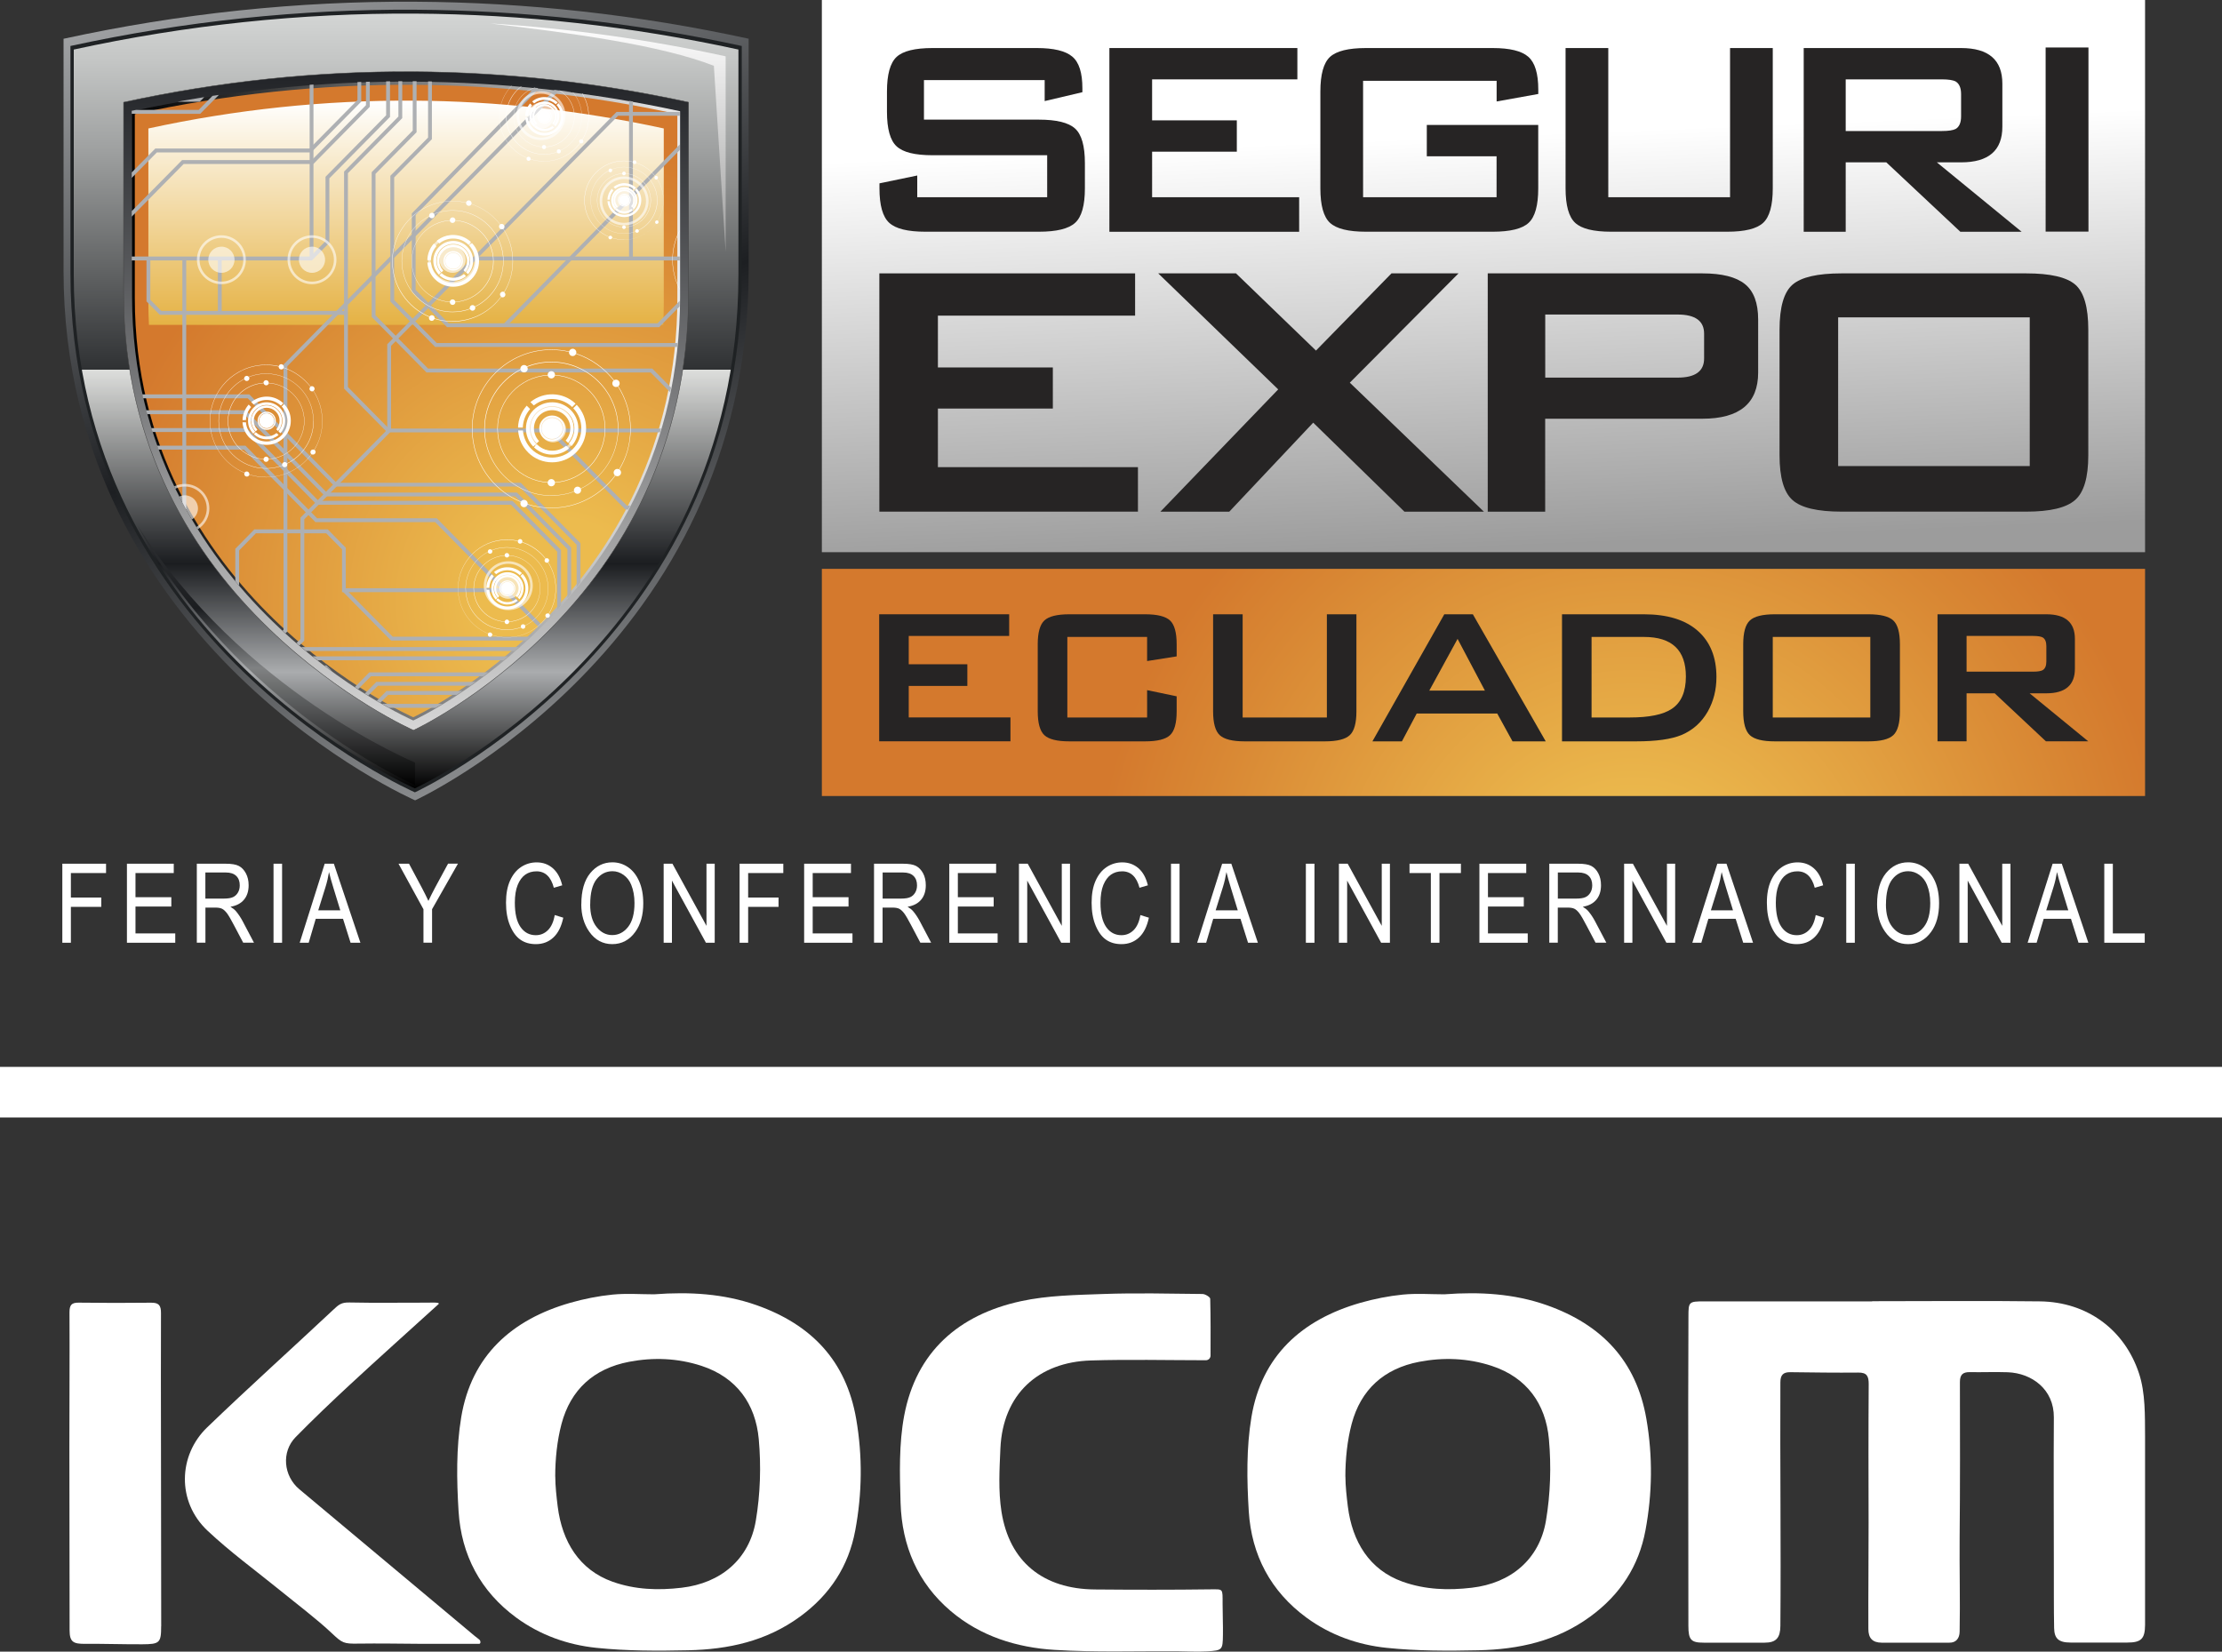 <?xml version="1.0" encoding="UTF-8"?>
<svg xmlns="http://www.w3.org/2000/svg" xmlns:xlink="http://www.w3.org/1999/xlink" viewBox="0 0 400 297.38">
  <rect x="0" y="0" width="400" height="297.38" fill="#333333" stroke="none"/>
  <defs>
    <style>
      .cls-1 {
        fill: #262424;
      }

      .cls-1, .cls-2, .cls-3, .cls-4, .cls-5, .cls-6, .cls-7, .cls-8, .cls-9, .cls-10, .cls-11, .cls-12, .cls-13, .cls-14, .cls-15 {
        stroke-width: 0px;
      }

      .cls-2 {
        fill: url(#linear-gradient);
      }

      .cls-3 {
        fill: url(#linear-gradient-6);
      }

      .cls-16 {
        isolation: isolate;
      }

      .cls-4, .cls-17, .cls-18 {
        mix-blend-mode: overlay;
      }

      .cls-4, .cls-14 {
        fill: #fff;
      }

      .cls-5 {
        fill: url(#linear-gradient-5);
      }

      .cls-6 {
        fill: none;
      }

      .cls-7 {
        fill: url(#linear-gradient-2);
      }

      .cls-8 {
        fill: #1f2224;
      }

      .cls-9 {
        fill: url(#linear-gradient-7);
      }

      .cls-10 {
        fill: url(#radial-gradient-2);
      }

      .cls-11 {
        fill: url(#linear-gradient-3);
      }

      .cls-19 {
        fill: url(#linear-gradient-4);
        stroke: #424242;
        stroke-width: .08px;
      }

      .cls-17 {
        opacity: .6;
      }

      .cls-20 {
        clip-path: url(#clippath);
      }

      .cls-12 {
        fill: url(#radial-gradient);
      }

      .cls-13 {
        fill: url(#linear-gradient-8);
      }

      .cls-15 {
        fill: #aeb0b3;
      }
    </style>
    <radialGradient id="radial-gradient" cx="334.03" cy="171.27" fx="334.03" fy="171.27" r="183.26" gradientTransform="translate(60.12 44.7) scale(.7)" gradientUnits="userSpaceOnUse">
      <stop offset=".13" stop-color="#ecbb4e"/>
      <stop offset=".63" stop-color="#d88633"/>
      <stop offset=".76" stop-color="#d4792d"/>
    </radialGradient>
    <linearGradient id="linear-gradient" x1="269.01" y1="98.57" x2="266.03" y2="24.4" gradientUnits="userSpaceOnUse">
      <stop offset="0" stop-color="#9c9c9c"/>
      <stop offset="1" stop-color="#fff"/>
    </linearGradient>
    <linearGradient id="linear-gradient-2" x1="107.77" y1="132.07" x2="56.3" y2="-9.35" gradientUnits="userSpaceOnUse">
      <stop offset="0" stop-color="#898b8d"/>
      <stop offset=".47" stop-color="#1d1f22"/>
      <stop offset="1" stop-color="#9fa1a3"/>
    </linearGradient>
    <linearGradient id="linear-gradient-3" x1="73.1" y1="2.45" x2="73.1" y2="141.95" gradientUnits="userSpaceOnUse">
      <stop offset="0" stop-color="#dddad4"/>
      <stop offset="0" stop-color="#d3d5d4"/>
      <stop offset=".06" stop-color="#c4c6c5"/>
      <stop offset=".18" stop-color="#9d9f9f"/>
      <stop offset=".34" stop-color="#5e6061"/>
      <stop offset=".46" stop-color="#2f3133"/>
      <stop offset=".46" stop-color="#dddedc"/>
      <stop offset=".71" stop-color="#1b1d20"/>
      <stop offset=".85" stop-color="#aaacae"/>
      <stop offset="1" stop-color="#000"/>
    </linearGradient>
    <linearGradient id="linear-gradient-4" x1="73.1" y1="12.91" x2="73.1" y2="131.49" gradientUnits="userSpaceOnUse">
      <stop offset="0" stop-color="#212327"/>
      <stop offset="1" stop-color="#d6d6d6"/>
    </linearGradient>
    <linearGradient id="linear-gradient-5" x1="23.78" y1="72.2" x2="122.43" y2="72.2" gradientUnits="userSpaceOnUse">
      <stop offset="0" stop-color="#000"/>
      <stop offset="1" stop-color="#ebebeb"/>
    </linearGradient>
    <radialGradient id="radial-gradient-2" cx="58.59" cy="90.5" fx="58.59" fy="90.5" r="159.78" xlink:href="#radial-gradient"/>
    <linearGradient id="linear-gradient-6" x1="73.1" y1="58.5" x2="73.1" y2="18.11" gradientUnits="userSpaceOnUse">
      <stop offset="0" stop-color="#e5b244"/>
      <stop offset="1" stop-color="#fff"/>
    </linearGradient>
    <linearGradient id="linear-gradient-7" x1="109.43" y1="45.35" x2="109.43" y2="4.22" xlink:href="#linear-gradient"/>
    <linearGradient id="linear-gradient-8" x1="49.73" y1="94.57" x2="49.73" y2="141.35" gradientUnits="userSpaceOnUse">
      <stop offset="0" stop-color="#2f3133"/>
      <stop offset=".32" stop-color="#1b1d20"/>
      <stop offset=".55" stop-color="#808283"/>
      <stop offset="1" stop-color="#000"/>
    </linearGradient>
    <clipPath id="clippath">
      <path class="cls-6" d="M74.34,129.63S23.71,107.56,23.71,53.37V19.95c16.76-3.65,33.7-5.43,50.63-5.33,16.06.09,32.12,1.87,48.03,5.33v33.43c0,54.19-48.03,76.26-48.03,76.26Z"/>
    </clipPath>
  </defs>
  <g class="cls-16">
    <g id="Capa_2" data-name="Capa 2">
      <g id="Capa_1-2" data-name="Capa 1">
        <g>
          <g>
            <g>
              <rect class="cls-12" x="147.95" y="102.42" width="238.2" height="40.9"/>
              <rect class="cls-2" x="147.95" width="238.2" height="99.42"/>
              <path class="cls-1" d="M188.06,14.42h-21.73v7.12h20.68c3.17,0,5.34.53,6.52,1.6,1.18,1.07,1.77,3.14,1.77,6.22v4.55c0,3.08-.59,5.15-1.76,6.21-1.17,1.07-3.35,1.6-6.51,1.6h-20.45c-3.16,0-5.33-.53-6.5-1.6-1.17-1.06-1.76-3.14-1.76-6.21v-.9l6.8-1.41v3.91h23.39v-7.56h-20.64c-3.16,0-5.32-.53-6.47-1.61-1.15-1.06-1.73-3.14-1.73-6.21v-3.66c0-3.07.58-5.15,1.73-6.22,1.15-1.07,3.31-1.6,6.47-1.6h18.78c3.03,0,5.16.51,6.38,1.54,1.22,1.02,1.82,2.92,1.82,5.7v.71l-6.79,1.6v-3.78Z"/>
              <path class="cls-1" d="M199.71,41.72V8.65h33.84v5.64h-26.15v7.38h15.25v5.64h-15.25v8.2h26.47v6.22h-34.16Z"/>
              <path class="cls-1" d="M269.41,14.55h-24.03v20.96h24.03v-7.37h-12.56v-5.64h20.06v11.41c0,3.08-.58,5.15-1.73,6.21-1.15,1.07-3.31,1.6-6.47,1.6h-22.81c-3.16,0-5.32-.53-6.48-1.6-1.15-1.06-1.73-3.14-1.73-6.21v-17.44c0-3.07.58-5.15,1.73-6.22,1.16-1.07,3.32-1.6,6.48-1.6h22.81c3.08,0,5.21.52,6.41,1.57,1.2,1.05,1.8,3.02,1.8,5.93v.77l-7.5,1.35v-3.72Z"/>
              <path class="cls-1" d="M289.52,8.65v26.86h21.92V8.65h7.69v25.26c0,3.08-.58,5.15-1.73,6.21-1.15,1.07-3.31,1.6-6.48,1.6h-20.89c-3.16,0-5.32-.53-6.47-1.6-1.15-1.06-1.73-3.14-1.73-6.21V8.65h7.69Z"/>
              <path class="cls-1" d="M324.7,41.72V8.65h28.33c4.96,0,7.43,2.14,7.43,6.41v7.76c0,4.27-2.47,6.41-7.43,6.41h-4.36l15.26,12.5h-11.03l-13.33-12.5h-7.31v12.5h-7.56ZM349.57,14.29h-17.31v9.3h17.31c1.19,0,2.03-.13,2.5-.38.64-.39.96-1.14.96-2.26v-4.01c0-1.12-.33-1.87-.96-2.26-.47-.26-1.31-.39-2.5-.39Z"/>
              <path class="cls-1" d="M368.25,41.7V8.55h7.71v33.15h-7.71Z"/>
              <path class="cls-1" d="M158.3,92.12v-42.9h46.04v7.61h-35.5v9.33h20.69v7.4h-20.69v10.55h36.01v8.01h-46.55Z"/>
              <path class="cls-1" d="M208.9,92.12l21.2-22.01-21.6-20.89h14l14.4,13.9,13.59-13.9h12.07l-19.57,19.68,24.14,23.23h-14.3l-16.43-16.03-15.11,16.03h-12.37Z"/>
              <path class="cls-1" d="M267.82,92.12v-42.9h38.64c3.52,0,6.07.65,7.66,1.93,1.59,1.28,2.38,3.41,2.38,6.39v9.53c0,5.55-3.35,8.32-10.04,8.32h-28.3v16.74h-10.34ZM302,56.63h-23.83v11.36h23.83c3.18,0,4.77-1.15,4.77-3.45v-4.46c0-2.3-1.59-3.45-4.77-3.45Z"/>
              <path class="cls-1" d="M320.35,59.36c0-4.06.78-6.76,2.34-8.11,1.56-1.35,4.5-2.03,8.84-2.03h33.22c4.34,0,7.28.68,8.84,2.03,1.56,1.36,2.34,4.06,2.34,8.11v22.62c0,3.99-.79,6.68-2.39,8.06-1.59,1.39-4.52,2.08-8.79,2.08h-33.22c-4.34,0-7.28-.69-8.84-2.08-1.56-1.38-2.34-4.07-2.34-8.06v-22.62ZM330.9,83.91h34.49v-26.77h-34.49v26.77Z"/>
              <path class="cls-1" d="M158.27,133.48v-22.88h23.4v3.9h-18.08v5.1h10.55v3.9h-10.55v5.67h18.31v4.3h-23.63Z"/>
              <path class="cls-1" d="M206.5,114.68h-14.36v14.5h14.36v-4.92l5.32,1.11v2.7c0,2.13-.4,3.56-1.2,4.3-.8.74-2.29,1.11-4.48,1.11h-13.65c-2.19,0-3.68-.37-4.48-1.11-.8-.74-1.2-2.17-1.2-4.3v-12.06c0-2.13.4-3.56,1.2-4.3.8-.74,2.29-1.11,4.48-1.11h13.65c2.19,0,3.68.37,4.48,1.11.8.74,1.2,2.17,1.2,4.3v2.17l-5.32.84v-4.34Z"/>
              <path class="cls-1" d="M223.7,110.6v18.58h15.16v-18.58h5.32v17.47c0,2.13-.4,3.56-1.2,4.3-.8.74-2.29,1.11-4.47,1.11h-14.45c-2.19,0-3.68-.37-4.48-1.11-.8-.74-1.2-2.17-1.2-4.3v-17.47h5.32Z"/>
              <path class="cls-1" d="M247.06,133.48l12.94-22.88h5.14l13.12,22.88h-5.98l-2.75-5.01h-14.5l-2.66,5.01h-5.32ZM257.3,124.34h10.01l-4.92-9.31-5.09,9.31Z"/>
              <path class="cls-1" d="M281.19,133.48v-22.88h14.72c4.23,0,7.46.99,9.71,2.97,2.25,1.98,3.37,4.76,3.37,8.33,0,2.28-.52,4.35-1.56,6.21-1.12,1.95-2.69,3.36-4.7,4.21-1.83.77-4.56,1.16-8.2,1.16h-13.34ZM286.51,129.18h6.87c3.52,0,6.04-.52,7.58-1.56,1.68-1.12,2.53-3.06,2.53-5.81,0-4.76-2.51-7.13-7.54-7.13h-9.44v14.5Z"/>
              <path class="cls-1" d="M313.81,116.01c0-2.13.4-3.56,1.2-4.3.8-.74,2.29-1.11,4.48-1.11h16.85c2.19,0,3.68.37,4.48,1.11.8.74,1.2,2.17,1.2,4.3v12.06c0,2.13-.4,3.56-1.2,4.3-.79.74-2.29,1.11-4.48,1.11h-16.85c-2.18,0-3.68-.37-4.48-1.11-.8-.74-1.2-2.17-1.2-4.3v-12.06ZM319.13,129.18h17.56v-14.5h-17.56v14.5Z"/>
              <path class="cls-1" d="M348.79,133.48v-22.88h19.59c3.43,0,5.14,1.48,5.14,4.43v5.37c0,2.95-1.72,4.43-5.14,4.43h-3.01l10.55,8.64h-7.62l-9.22-8.64h-5.06v8.64h-5.23ZM365.99,114.5h-11.97v6.43h11.97c.83,0,1.4-.09,1.73-.27.44-.27.66-.79.66-1.56v-2.77c0-.77-.22-1.3-.66-1.56-.33-.18-.9-.27-1.73-.27Z"/>
              <path class="cls-7" d="M74.73,144.1S11.44,116.51,11.44,48.76V6.98C32.39,2.42,53.56.19,74.73.31c20.08.11,40.16,2.34,60.04,6.66v41.79c0,67.75-60.04,95.34-60.04,95.34Z"/>
              <path class="cls-8" d="M74.69,142.66S12.68,115.63,12.68,49.23V8.28C33.21,3.81,53.96,1.63,74.69,1.75c19.68.11,39.36,2.29,58.84,6.53v40.95c0,66.39-58.84,93.43-58.84,93.43Z"/>
              <path class="cls-11" d="M74.68,141.95S13.28,115.19,13.28,49.46V8.92c20.33-4.43,40.87-6.59,61.4-6.47,19.48.11,38.96,2.27,58.25,6.47v40.54c0,65.73-58.25,92.49-58.25,92.49Z"/>
              <path class="cls-19" d="M74.44,131.49S22.25,108.74,22.25,52.87V18.41c17.28-3.76,34.74-5.6,52.19-5.5,16.56.1,33.12,1.93,49.51,5.5v34.46c0,55.87-49.51,78.62-49.51,78.62Z"/>
              <path class="cls-5" d="M74.4,129.72S23.78,107.65,23.78,53.45V20.03c16.76-3.65,33.69-5.43,50.62-5.33,16.07.09,32.12,1.87,48.03,5.33v33.43c0,54.19-48.03,76.26-48.03,76.26Z"/>
              <path class="cls-10" d="M74.39,129.14S24.27,107.29,24.27,53.64V20.55c16.59-3.61,33.36-5.37,50.12-5.28,15.9.09,31.8,1.85,47.55,5.28v33.09c0,53.65-47.55,75.5-47.55,75.5Z"/>
              <path class="cls-3" d="M119.49,54.57v-31.44c-14.96-3.26-30.06-4.93-45.17-5.01-15.92-.09-31.85,1.58-47.61,5.01v31.44c0,1.33.04,2.64.1,3.93h92.58c.06-1.29.1-2.6.1-3.93Z"/>
              <path class="cls-9" d="M130.63,45.35V10.14c-14.06-3.06-28.21-5.03-42.4-5.92,14.78,1.73,30.83,3.92,40.28,7.63l2.12,33.51Z"/>
              <path class="cls-13" d="M24.74,94.57c17.76,32.72,49.97,46.78,49.97,46.78v-4.06s-31.27-12.87-49.97-42.72Z"/>
              <g class="cls-20">
                <g>
                  <g class="cls-18">
                    <polygon class="cls-15" points="100.48 117.2 52.91 117.2 52.91 116.5 100.19 116.5 102.14 114.53 102.14 98.88 92.76 89.38 58.55 89.38 43.94 74.57 18.06 74.57 8.89 65.27 8.89 48.67 11.24 46.29 11.72 46.78 9.58 48.96 9.58 64.98 18.35 73.87 44.23 73.87 58.83 88.68 93.05 88.68 102.82 98.59 102.82 114.82 100.48 117.2"/>
                    <polygon class="cls-15" points="98.63 115.33 70.4 115.33 61.67 106.48 62.15 105.98 70.69 114.63 98.34 114.63 100.3 112.64 100.3 99.32 91.98 90.88 57.06 90.88 44.13 77.78 16.76 77.78 6.51 67.39 6.51 46.54 7.2 46.54 7.2 67.1 17.05 77.08 44.42 77.08 57.35 90.18 92.26 90.18 101 99.03 101 112.93 98.63 115.33"/>
                    <polygon class="cls-15" points="42.46 106.47 32.83 96.71 32.83 46.54 33.52 46.54 33.52 96.42 42.95 105.97 42.46 106.47"/>
                    <rect class="cls-15" x="55.74" y="6.63" width=".69" height="39.91"/>
                    <polygon class="cls-15" points="62.28 56.68 28.76 56.68 26.37 54.26 26.37 46.54 27.06 46.54 27.06 53.97 29.04 55.98 62.28 55.98 62.28 56.68"/>
                    <rect class="cls-15" x="119.84" y="77.51" width=".69" height="28.91"/>
                    <rect class="cls-15" x="156.91" y="47.05" width="14.1" height=".7"/>
                    <rect class="cls-15" x="39.22" y="46.54" width=".69" height="9.79"/>
                    <rect class="cls-15" x="113.24" y="14.25" width=".69" height="32.29"/>
                    <polygon class="cls-15" points="142.48 46.29 127.22 61.76 78.62 61.76 70.96 54.01 70.96 31.94 77.75 25.06 77.75 12.18 83.31 6.55 71.12 -5.8 70.14 -5.8 82.33 6.55 77.06 11.89 77.06 24.77 70.27 31.65 70.27 54.29 78.33 62.46 127.5 62.46 142.97 46.78 142.48 46.29"/>
                    <polygon class="cls-15" points="117.42 66.36 77.06 66.36 67.6 56.77 67.6 31.3 74.99 23.81 74.99 .52 68.75 -5.8 67.78 -5.8 74.3 .81 74.3 23.51 66.91 31 66.91 57.06 76.78 67.06 117.13 67.06 127.68 77.75 128.17 77.26 117.42 66.36"/>
                    <polygon class="cls-15" points="185.4 -5.8 148.91 31.19 145.04 31.19 118.37 58.21 80.76 58.21 74.82 52.19 74.82 38.72 96.83 16.18 96.83 1.03 103.57 -5.8 102.59 -5.8 96.14 .74 96.14 15.89 74.13 38.43 74.13 52.48 80.48 58.91 118.66 58.91 145.32 31.89 149.19 31.89 186.38 -5.8 185.4 -5.8"/>
                    <polygon class="cls-15" points="197.06 16.8 186.51 6.1 179.06 13.64 156.91 13.64 156.91 14.35 179.34 14.35 186.51 7.09 197.06 17.79 197.06 16.8"/>
                    <polygon class="cls-15" points="197.06 47.05 171.15 47.05 164.03 39.83 148.85 39.83 142.58 46.19 85.44 46.19 85.44 46.89 142.87 46.89 149.14 40.54 163.74 40.54 170.86 47.75 197.06 47.75 197.06 47.05"/>
                    <polygon class="cls-15" points="197.06 77.16 70 77.16 62.63 69.68 62.63 31.18 72.41 21.27 72.41 .27 66.42 -5.8 65.44 -5.8 71.72 .56 71.72 20.98 61.94 30.89 61.94 69.97 69.72 77.85 197.06 77.85 197.06 77.16"/>
                    <polygon class="cls-15" points="197.06 91.03 112.85 91.03 99.26 77.26 98.78 77.75 112.56 91.73 197.06 91.73 197.06 91.03"/>
                    <polygon class="cls-15" points="197.06 106.07 120.04 106.07 113.75 112.44 97.48 112.44 91.04 105.91 62.25 105.91 62.25 98.62 59.01 95.32 45.78 95.32 42.36 98.81 42.36 105.87 27.67 105.87 27.67 106.57 43.05 106.57 43.05 99.1 46.07 96.02 58.72 96.02 61.57 98.9 61.57 106.61 90.75 106.61 97.19 113.14 114.04 113.14 120.33 106.77 197.06 106.77 197.06 106.07"/>
                    <polygon class="cls-15" points="178.78 85.23 178.78 121.27 168.21 131.98 169.19 131.98 179.47 121.56 179.47 85.52 197.06 67.69 197.06 66.7 178.78 85.23"/>
                    <polygon class="cls-15" points="141.98 6.05 90.65 58.32 91.14 58.81 142.26 6.75 156.56 6.75 156.56 98.62 148.99 106.29 148.99 121.27 138.42 131.98 139.4 131.98 149.68 121.56 149.68 106.58 157.25 98.9 157.25 6.05 141.98 6.05"/>
                    <polygon class="cls-15" points="85.58 131.98 86.55 131.98 81.38 126.73 67.43 126.73 67.43 127.44 81.09 127.44 85.58 131.98"/>
                    <polygon class="cls-15" points="108.36 124.4 69.59 124.4 65.74 128.3 65.74 131.98 66.43 131.98 66.43 128.59 69.88 125.11 108.08 125.11 114.87 131.98 115.84 131.98 108.36 124.4"/>
                    <polygon class="cls-15" points="122.55 122.77 67.75 122.77 62.45 128.14 62.45 131.98 63.14 131.98 63.14 128.44 68.03 123.47 122.26 123.47 130.66 131.98 131.63 131.98 122.55 122.77"/>
                    <polygon class="cls-15" points="28.02 131.98 28.02 102.21 33.38 96.77 32.9 96.28 27.33 101.92 27.33 131.98 28.02 131.98"/>
                    <polygon class="cls-15" points="154.43 126.27 149.29 121.06 66.48 121.06 62.07 125.53 20.06 125.53 13.69 131.98 14.67 131.98 20.34 126.23 62.36 126.23 66.77 121.76 149 121.76 154.14 126.97 197.06 126.97 197.06 126.27 154.43 126.27"/>
                    <polygon class="cls-15" points="143.5 1.84 125.43 20.15 110.99 20.15 69.81 61.88 69.71 61.98 69.71 77.36 54.09 93.2 54.09 115.05 52.2 116.96 28.32 116.96 1.87 90.17 1.87 91.15 28.03 117.66 52.49 117.66 54.78 115.34 54.78 93.49 70.4 77.65 70.4 62.27 111.28 20.84 125.72 20.84 143.79 2.53 197.06 2.53 197.06 1.84 143.5 1.84"/>
                    <polygon class="cls-15" points="93.75 86.92 60.57 86.92 44.88 71.01 19.65 71.01 11.86 63.12 11.86 49.68 14.71 46.78 14.23 46.29 11.17 49.39 11.17 63.41 19.37 71.71 44.6 71.71 60.29 87.61 93.46 87.61 103.8 98.09 103.8 115.39 101.04 118.18 26.72 118.18 1.87 93 1.87 93.99 26.43 118.88 101.33 118.88 104.49 115.67 104.49 97.8 93.75 86.92"/>
                    <polygon class="cls-15" points="58.76 119.81 25.64 119.81 1.87 95.72 1.87 96.71 25.36 120.51 58.47 120.51 60.89 122.96 59.66 124.21 19.29 124.21 11.62 131.98 12.6 131.98 19.58 124.91 59.94 124.91 61.87 122.96 58.76 119.81"/>
                    <polygon class="cls-15" points="78.62 93.31 57.08 93.31 44.19 80.25 15.21 80.25 1.87 66.74 1.87 67.72 14.92 80.95 43.9 80.95 56.79 94.01 78.33 94.01 90.65 106.5 91.14 106.01 78.62 93.31"/>
                    <polygon class="cls-15" points="56.38 -5.8 55.4 -5.8 64.35 3.26 64.35 18.01 55.73 26.74 27.96 26.74 15.49 39.38 1.87 39.38 1.87 40.07 15.77 40.07 28.24 27.44 56.02 27.44 65.03 18.3 65.03 2.97 56.38 -5.8"/>
                    <polygon class="cls-15" points="141.68 -.54 125.48 15.87 100.13 15.87 51.04 65.63 51.04 113.4 49.19 115.27 29.66 115.27 5.21 90.49 5.21 46.63 1.87 43.25 1.87 44.24 4.52 46.91 4.52 90.78 29.37 115.97 49.48 115.97 51.73 113.69 51.73 65.92 100.42 16.57 125.77 16.57 141.96 .15 197.06 .15 197.06 -.54 141.68 -.54"/>
                    <polygon class="cls-15" points="58.55 -5.8 57.57 -5.8 65.88 2.62 65.88 18.94 56.13 28.82 32.78 28.82 17.49 44.32 1.87 44.32 1.87 45.02 17.78 45.02 33.07 29.52 56.42 29.52 66.57 19.23 66.57 2.33 58.55 -5.8"/>
                    <polygon class="cls-15" points="63.45 -5.8 62.47 -5.8 69.51 1.34 69.51 20.76 58.6 31.83 58.6 43.42 55.87 46.19 1.87 46.19 1.87 46.89 56.16 46.89 59.29 43.71 59.29 32.11 70.21 21.05 70.21 1.05 63.45 -5.8"/>
                    <polygon class="cls-15" points="181.88 -5.8 170.18 6.05 156.77 6.05 149.02 13.9 113.93 13.9 113.93 6.28 55.94 6.28 50.73 11.57 33.84 11.57 28.78 6.44 1.87 6.44 1.87 7.14 28.49 7.14 33.55 12.27 51.01 12.27 56.23 6.98 113.24 6.98 113.24 14.6 149.31 14.6 157.05 6.75 170.47 6.75 182.85 -5.8 181.88 -5.8"/>
                    <polygon class="cls-15" points="52.26 -5.8 41.02 5.6 41.02 14.45 35.76 19.79 1.87 19.79 1.87 20.49 36.04 20.49 41.71 14.75 41.71 5.88 53.24 -5.8 52.26 -5.8"/>
                    <polygon class="cls-15" points="50.15 -5.8 39.1 5.4 39.1 14.14 35.68 17.61 1.87 17.61 1.87 18.31 35.96 18.31 39.79 14.43 39.79 5.69 51.13 -5.8 50.15 -5.8"/>
                    <polygon class="cls-15" points="47.37 -5.8 36.57 5.15 36.57 14.45 34.72 16.33 1.87 16.33 1.87 17.03 35.01 17.03 37.26 14.75 37.26 5.44 48.35 -5.8 47.37 -5.8"/>
                  </g>
                  <g class="cls-17">
                    <g>
                      <path class="cls-14" d="M58.87,6.57c0,1.3-1.05,2.35-2.36,2.35s-2.36-1.06-2.36-2.35,1.05-2.36,2.36-2.36,2.36,1.05,2.36,2.36Z"/>
                      <path class="cls-14" d="M56.51,10.97c-2.43,0-4.4-1.98-4.4-4.4s1.97-4.41,4.4-4.41,4.41,1.98,4.41,4.41-1.98,4.4-4.41,4.4ZM56.51,2.62c-2.17,0-3.94,1.77-3.94,3.95s1.77,3.94,3.94,3.94,3.94-1.77,3.94-3.94-1.77-3.95-3.94-3.95Z"/>
                    </g>
                    <g>
                      <path class="cls-14" d="M85.38,6.57c0,1.3-1.06,2.35-2.36,2.35s-2.36-1.06-2.36-2.35,1.06-2.36,2.36-2.36,2.36,1.05,2.36,2.36Z"/>
                      <path class="cls-14" d="M83.02,10.97c-2.43,0-4.41-1.98-4.41-4.4s1.98-4.41,4.41-4.41,4.4,1.98,4.4,4.41-1.97,4.4-4.4,4.4ZM83.02,2.62c-2.17,0-3.94,1.77-3.94,3.95s1.77,3.94,3.94,3.94,3.94-1.77,3.94-3.94-1.77-3.95-3.94-3.95Z"/>
                    </g>
                    <g>
                      <path class="cls-14" d="M99.75,20.82c0,1.31-1.05,2.36-2.36,2.36s-2.36-1.05-2.36-2.36,1.06-2.36,2.36-2.36,2.36,1.06,2.36,2.36Z"/>
                      <path class="cls-14" d="M97.4,25.23c-2.43,0-4.41-1.98-4.41-4.41s1.98-4.4,4.41-4.4,4.4,1.98,4.4,4.4-1.98,4.41-4.4,4.41ZM97.4,16.88c-2.17,0-3.94,1.77-3.94,3.94s1.77,3.95,3.94,3.95,3.94-1.77,3.94-3.95-1.77-3.94-3.94-3.94Z"/>
                    </g>
                    <g>
                      <path class="cls-14" d="M135.03,46.76c0,1.31-1.05,2.36-2.35,2.36s-2.36-1.05-2.36-2.36,1.06-2.35,2.36-2.35,2.35,1.05,2.35,2.35Z"/>
                      <path class="cls-14" d="M132.68,51.17c-2.43,0-4.41-1.98-4.41-4.41s1.98-4.4,4.41-4.4,4.4,1.98,4.4,4.4-1.98,4.41-4.4,4.41ZM132.68,42.82c-2.18,0-3.94,1.76-3.94,3.94s1.77,3.94,3.94,3.94,3.94-1.77,3.94-3.94-1.77-3.94-3.94-3.94Z"/>
                    </g>
                    <g>
                      <path class="cls-14" d="M174.18,46.76c0,1.31-1.06,2.36-2.36,2.36s-2.36-1.05-2.36-2.36,1.06-2.35,2.36-2.35,2.36,1.05,2.36,2.35Z"/>
                      <path class="cls-14" d="M171.82,51.17c-2.43,0-4.41-1.98-4.41-4.41s1.98-4.4,4.41-4.4,4.41,1.98,4.41,4.4-1.98,4.41-4.41,4.41ZM171.82,42.82c-2.18,0-3.94,1.76-3.94,3.94s1.77,3.94,3.94,3.94,3.94-1.77,3.94-3.94-1.77-3.94-3.94-3.94Z"/>
                    </g>
                    <g>
                      <path class="cls-14" d="M190.6,77.29c0,1.3-1.06,2.36-2.36,2.36s-2.36-1.06-2.36-2.36,1.06-2.35,2.36-2.35,2.36,1.06,2.36,2.35Z"/>
                      <path class="cls-14" d="M188.24,81.7c-2.43,0-4.41-1.98-4.41-4.41s1.98-4.41,4.41-4.41,4.41,1.98,4.41,4.41-1.98,4.41-4.41,4.41ZM188.24,73.35c-2.17,0-3.94,1.76-3.94,3.94s1.77,3.94,3.94,3.94,3.95-1.77,3.95-3.94-1.77-3.94-3.95-3.94Z"/>
                    </g>
                    <g>
                      <path class="cls-14" d="M114.71,36.18c0,1.3-1.06,2.35-2.36,2.35s-2.36-1.06-2.36-2.35,1.06-2.36,2.36-2.36,2.36,1.06,2.36,2.36Z"/>
                      <path class="cls-14" d="M112.35,40.58c-2.43,0-4.4-1.97-4.4-4.4s1.98-4.41,4.4-4.41,4.41,1.98,4.41,4.41-1.98,4.4-4.41,4.4ZM112.35,32.23c-2.17,0-3.94,1.77-3.94,3.95s1.77,3.94,3.94,3.94,3.94-1.77,3.94-3.94-1.77-3.95-3.94-3.95Z"/>
                    </g>
                    <g>
                      <path class="cls-14" d="M101.9,77.29c0,1.3-1.05,2.36-2.35,2.36s-2.36-1.06-2.36-2.36,1.06-2.35,2.36-2.35,2.35,1.06,2.35,2.35Z"/>
                      <path class="cls-14" d="M99.55,81.7c-2.43,0-4.41-1.98-4.41-4.41s1.97-4.41,4.41-4.41,4.41,1.98,4.41,4.41-1.98,4.41-4.41,4.41ZM99.55,73.35c-2.18,0-3.94,1.76-3.94,3.94s1.77,3.94,3.94,3.94,3.94-1.77,3.94-3.94-1.76-3.94-3.94-3.94Z"/>
                    </g>
                    <g>
                      <path class="cls-14" d="M35.64,91.54c0,1.31-1.05,2.36-2.36,2.36s-2.36-1.05-2.36-2.36,1.06-2.36,2.36-2.36,2.36,1.06,2.36,2.36Z"/>
                      <path class="cls-14" d="M33.28,95.95c-2.43,0-4.4-1.98-4.4-4.41s1.98-4.41,4.4-4.41,4.41,1.98,4.41,4.41-1.98,4.41-4.41,4.41ZM33.28,87.6c-2.17,0-3.94,1.77-3.94,3.94s1.77,3.94,3.94,3.94,3.94-1.77,3.94-3.94-1.77-3.94-3.94-3.94Z"/>
                    </g>
                    <g>
                      <path class="cls-14" d="M93.85,105.45c0,1.3-1.06,2.36-2.36,2.36s-2.36-1.06-2.36-2.36,1.05-2.35,2.36-2.35,2.36,1.05,2.36,2.35Z"/>
                      <path class="cls-14" d="M91.5,109.86c-2.43,0-4.41-1.98-4.41-4.41s1.98-4.4,4.41-4.4,4.41,1.97,4.41,4.4-1.98,4.41-4.41,4.41ZM91.5,101.51c-2.17,0-3.94,1.76-3.94,3.94s1.77,3.94,3.94,3.94,3.94-1.77,3.94-3.94-1.77-3.94-3.94-3.94Z"/>
                    </g>
                    <g>
                      <path class="cls-14" d="M123.48,105.45c0,1.3-1.06,2.36-2.36,2.36s-2.36-1.06-2.36-2.36,1.05-2.35,2.36-2.35,2.36,1.05,2.36,2.35Z"/>
                      <path class="cls-14" d="M121.12,109.86c-2.43,0-4.41-1.98-4.41-4.41s1.98-4.4,4.41-4.4,4.41,1.97,4.41,4.4-1.98,4.41-4.41,4.41ZM121.12,101.51c-2.17,0-3.94,1.76-3.94,3.94s1.77,3.94,3.94,3.94,3.94-1.77,3.94-3.94-1.77-3.94-3.94-3.94Z"/>
                    </g>
                    <g>
                      <path class="cls-14" d="M152.92,105.45c0,1.3-1.06,2.36-2.36,2.36s-2.36-1.06-2.36-2.36,1.06-2.35,2.36-2.35,2.36,1.05,2.36,2.35Z"/>
                      <path class="cls-14" d="M150.57,109.86c-2.43,0-4.41-1.98-4.41-4.41s1.98-4.4,4.41-4.4,4.41,1.97,4.41,4.4-1.98,4.41-4.41,4.41ZM150.57,101.51c-2.17,0-3.94,1.76-3.94,3.94s1.77,3.94,3.94,3.94,3.94-1.77,3.94-3.94-1.77-3.94-3.94-3.94Z"/>
                    </g>
                    <g>
                      <path class="cls-14" d="M182.91,105.45c0,1.3-1.05,2.36-2.36,2.36s-2.36-1.06-2.36-2.36,1.05-2.35,2.36-2.35,2.36,1.05,2.36,2.35Z"/>
                      <path class="cls-14" d="M180.55,109.86c-2.43,0-4.4-1.98-4.4-4.41s1.98-4.4,4.4-4.4,4.41,1.97,4.41,4.4-1.98,4.41-4.41,4.41ZM180.55,101.51c-2.17,0-3.94,1.76-3.94,3.94s1.77,3.94,3.94,3.94,3.94-1.77,3.94-3.94-1.76-3.94-3.94-3.94Z"/>
                    </g>
                    <g>
                      <path class="cls-14" d="M83.83,46.76c0,1.31-1.05,2.36-2.35,2.36s-2.36-1.05-2.36-2.36,1.06-2.35,2.36-2.35,2.35,1.05,2.35,2.35Z"/>
                      <path class="cls-14" d="M81.48,51.17c-2.43,0-4.41-1.98-4.41-4.41s1.98-4.4,4.41-4.4,4.4,1.98,4.4,4.4-1.98,4.41-4.4,4.41ZM81.48,42.82c-2.17,0-3.95,1.76-3.95,3.94s1.77,3.94,3.95,3.94,3.94-1.77,3.94-3.94-1.77-3.94-3.94-3.94Z"/>
                    </g>
                    <g>
                      <path class="cls-14" d="M58.52,46.76c0,1.31-1.05,2.36-2.35,2.36s-2.36-1.05-2.36-2.36,1.05-2.35,2.36-2.35,2.35,1.05,2.35,2.35Z"/>
                      <path class="cls-14" d="M56.17,51.17c-2.43,0-4.41-1.98-4.41-4.41s1.98-4.4,4.41-4.4,4.4,1.98,4.4,4.4-1.98,4.41-4.4,4.41ZM56.17,42.82c-2.17,0-3.94,1.76-3.94,3.94s1.77,3.94,3.94,3.94,3.94-1.77,3.94-3.94-1.77-3.94-3.94-3.94Z"/>
                    </g>
                    <g>
                      <path class="cls-14" d="M42.22,46.76c0,1.31-1.05,2.36-2.36,2.36s-2.36-1.05-2.36-2.36,1.05-2.35,2.36-2.35,2.36,1.05,2.36,2.35Z"/>
                      <path class="cls-14" d="M39.86,51.17c-2.43,0-4.41-1.98-4.41-4.41s1.98-4.4,4.41-4.4,4.4,1.98,4.4,4.4-1.97,4.41-4.4,4.41ZM39.86,42.82c-2.17,0-3.94,1.76-3.94,3.94s1.77,3.94,3.94,3.94,3.94-1.77,3.94-3.94-1.77-3.94-3.94-3.94Z"/>
                    </g>
                  </g>
                  <g>
                    <g>
                      <g class="cls-18">
                        <path class="cls-14" d="M130.4,49.07l-.4.4.06.05c.66.61,1.53.97,2.44,1,.9.03,1.79-.26,2.49-.82l.07-.05-.4-.41-.05.04c-1.24.96-2.98.89-4.14-.17l-.05-.05Z"/>
                        <path class="cls-14" d="M129.85,49.32l.06.06.4-.4-.05-.05c-.55-.6-.85-1.37-.85-2.18,0-.86.33-1.67.94-2.28,1.26-1.26,3.3-1.26,4.55,0,.61.61.94,1.42.94,2.28,0,.76-.28,1.5-.77,2.08l-.04.05.4.4.05-.06c.6-.69.92-1.57.92-2.48h0c0-1.01-.39-1.96-1.1-2.68-.72-.71-1.67-1.11-2.68-1.11s-1.96.4-2.68,1.11c-.71.71-1.11,1.67-1.11,2.68s.36,1.87,1,2.57Z"/>
                        <path class="cls-14" d="M134.98,48.8c.49-.57.76-1.29.76-2.04h0c0-.83-.33-1.62-.91-2.21-1.22-1.22-3.2-1.22-4.41,0-.59.59-.91,1.37-.91,2.21,0,.79.29,1.54.83,2.12l.05.06.35-.35-.05-.05c-.44-.48-.69-1.11-.69-1.77,0-.7.27-1.36.77-1.86,1.03-1.03,2.69-1.03,3.72,0,.5.5.77,1.16.77,1.86,0,.62-.22,1.23-.63,1.7l-.04.06.35.35.05-.06Z"/>
                        <path class="cls-14" d="M135.96,43.13c-.86-.8-1.99-1.26-3.17-1.3-1.17-.04-2.32.34-3.23,1.06l-.07.06.49.49.06-.04c1.63-1.26,3.92-1.17,5.44.22l.05.05.49-.49-.06-.05Z"/>
                        <path class="cls-14" d="M129.14,50.22c1.92,1.92,5.04,1.92,6.95,0,.93-.93,1.44-2.16,1.44-3.48,0-1.24-.46-2.43-1.31-3.34l-.06-.06-.49.49.05.05c.71.78,1.11,1.79,1.11,2.86,0,1.13-.44,2.19-1.24,2.99-1.65,1.65-4.33,1.65-5.98,0-.7-.7-1.13-1.63-1.22-2.61v-.07h-.7v.09c.1,1.16.6,2.26,1.43,3.09Z"/>
                        <path class="cls-14" d="M129.45,43.95l-.49-.49-.05.06c-.72.84-1.15,1.91-1.19,3.02v.08s.69,0,.69,0v-.07c.04-.95.39-1.82,1-2.54l.05-.06Z"/>
                        <path class="cls-14" d="M133.7,47.83c.29-.29.45-.67.45-1.08s-.16-.79-.45-1.08c-.59-.59-1.56-.59-2.16,0-.29.29-.44.67-.44,1.08s.15.79.44,1.08c.29.29.67.44,1.08.45.41,0,.79-.16,1.08-.45Z"/>
                        <path class="cls-14" d="M134.48,46.75c0-.5-.19-.97-.54-1.31-.35-.35-.82-.55-1.31-.55s-.97.2-1.32.55c-.35.35-.54.82-.54,1.31s.19.96.54,1.32c.35.35.82.54,1.32.54s.96-.19,1.31-.54c.35-.35.54-.82.54-1.32ZM131.49,45.62c.3-.3.7-.47,1.13-.47s.83.17,1.13.47c.3.3.47.7.47,1.13s-.17.83-.47,1.13c-.62.62-1.64.62-2.26,0-.3-.3-.47-.7-.47-1.13s.16-.83.47-1.13Z"/>
                      </g>
                      <g>
                        <path class="cls-4" d="M142.34,52.7c1.04-1.72,1.63-3.74,1.63-5.89,0-2.27-.66-4.38-1.8-6.16.12-.09.2-.25.2-.42,0-.29-.23-.53-.53-.53-.1,0-.2.03-.28.08-1.38-1.78-3.28-3.15-5.47-3.87.02-.05.02-.1.02-.15,0-.29-.24-.53-.53-.53-.25,0-.46.17-.51.39-.83-.19-1.69-.29-2.57-.29-6.32,0-11.46,5.14-11.46,11.46,0,4.76,2.91,8.84,7.04,10.58-.03.07-.05.14-.05.22,0,.29.24.53.53.53.24,0,.45-.17.51-.38,1.09.34,2.24.53,3.43.53,3.79,0,7.16-1.85,9.25-4.7.08.06.18.08.28.08.29,0,.53-.24.53-.53,0-.18-.09-.33-.23-.43ZM132.51,58.21c-1.19,0-2.34-.18-3.42-.53,0-.03,0-.05,0-.08,0-.29-.24-.53-.53-.53-.19,0-.36.1-.45.26-4.11-1.72-7.01-5.79-7.01-10.52,0-6.29,5.11-11.4,11.4-11.4.88,0,1.74.1,2.56.29,0,.02,0,.04,0,.07,0,.29.24.53.53.53.22,0,.4-.13.48-.31,2.17.72,4.06,2.07,5.44,3.85-.12.09-.19.24-.19.4,0,.3.24.53.53.53.1,0,.19-.03.27-.08,1.13,1.77,1.79,3.87,1.79,6.12s-.59,4.15-1.62,5.86c-.07-.04-.16-.06-.24-.06-.29,0-.53.24-.53.53,0,.17.08.31.19.41-2.08,2.83-5.43,4.67-9.2,4.67Z"/>
                        <path class="cls-4" d="M142.19,46.81c0-5.34-4.34-9.68-9.68-9.68-1.25,0-2.44.24-3.53.67-.1-.12-.25-.2-.41-.2-.29,0-.53.23-.53.53,0,.03,0,.06,0,.09-3.1,1.61-5.22,4.86-5.22,8.59,0,5.34,4.34,9.68,9.68,9.68,1.16,0,2.27-.2,3.31-.58.08.18.26.31.48.31.29,0,.53-.24.53-.53,0-.07-.01-.13-.04-.19,3.2-1.58,5.41-4.88,5.41-8.69ZM136.76,55.44c-.09-.17-.26-.28-.46-.28-.29,0-.53.24-.53.53,0,.06,0,.11.03.16-1.03.38-2.13.58-3.28.58-5.3,0-9.62-4.31-9.62-9.62,0-3.7,2.1-6.91,5.17-8.52.07.21.27.37.5.37.29,0,.53-.23.53-.53,0-.1-.03-.2-.08-.28,1.09-.43,2.27-.66,3.49-.66,5.3,0,9.62,4.31,9.62,9.61,0,3.78-2.19,7.06-5.37,8.63Z"/>
                        <path class="cls-4" d="M140.31,46.81c0-4.12-3.22-7.5-7.27-7.78v-.02c0-.29-.24-.53-.53-.53s-.53.23-.53.53c0,0,0,.01,0,.02-4.06.27-7.27,3.65-7.27,7.78s3.21,7.51,7.27,7.78c0,0,0,0,0,0,0,.29.24.53.53.53s.53-.23.53-.53h0c4.05-.28,7.27-3.66,7.27-7.79ZM133.03,54.52c-.03-.26-.25-.46-.52-.46s-.49.2-.52.46c-4.02-.27-7.21-3.62-7.21-7.71s3.19-7.44,7.21-7.71c.04.26.26.45.52.45s.48-.19.52-.45c4.02.27,7.21,3.63,7.21,7.71s-3.19,7.45-7.21,7.71Z"/>
                      </g>
                    </g>
                    <g>
                      <g class="cls-18">
                        <path class="cls-14" d="M79.48,49.17l-.38.38.06.05c.63.58,1.45.92,2.31.95.85.03,1.69-.25,2.36-.78l.06-.05-.38-.38-.05.04c-1.17.91-2.82.84-3.92-.17l-.05-.05Z"/>
                        <path class="cls-14" d="M78.96,49.41l.05.05.38-.38-.05-.05c-.52-.56-.8-1.29-.8-2.06,0-.81.32-1.58.89-2.16,1.19-1.19,3.12-1.19,4.31,0,.58.58.89,1.34.89,2.16,0,.72-.26,1.42-.72,1.97l-.04.05.38.38.05-.06c.57-.65.87-1.48.87-2.35h0c0-.96-.37-1.86-1.05-2.53-.67-.68-1.58-1.05-2.53-1.05s-1.86.37-2.54,1.05c-.67.68-1.05,1.57-1.05,2.53,0,.91.34,1.77.95,2.44Z"/>
                        <path class="cls-14" d="M83.82,48.91c.47-.53.72-1.22.72-1.93h0c0-.79-.3-1.54-.86-2.09-1.15-1.16-3.03-1.16-4.18,0-.56.55-.86,1.3-.86,2.09,0,.75.28,1.46.78,2.01l.05.06.33-.33-.05-.05c-.42-.46-.66-1.06-.66-1.68,0-.67.26-1.29.73-1.76.97-.97,2.55-.97,3.52,0,.47.47.73,1.1.73,1.76,0,.59-.21,1.16-.59,1.61l-.04.05.33.33.05-.06Z"/>
                        <path class="cls-14" d="M84.74,43.54c-.82-.76-1.88-1.19-3-1.23-1.11-.04-2.2.32-3.06,1.01l-.06.05.46.46.05-.04c1.54-1.2,3.71-1.11,5.15.21l.05.05.46-.47-.06-.05Z"/>
                        <path class="cls-14" d="M78.29,50.26c1.81,1.82,4.77,1.82,6.59,0,.88-.88,1.36-2.05,1.36-3.29s-.44-2.3-1.24-3.16l-.05-.06-.47.46.05.05c.68.74,1.05,1.7,1.05,2.71,0,1.07-.42,2.07-1.17,2.83-1.56,1.56-4.1,1.56-5.66,0-.66-.66-1.07-1.54-1.15-2.47v-.07h-.66v.08c.09,1.11.57,2.15,1.35,2.93Z"/>
                        <path class="cls-14" d="M78.57,44.32l-.46-.47-.05.06c-.69.79-1.09,1.81-1.13,2.86v.07s.65,0,.65,0v-.07c.04-.9.37-1.73.95-2.41l.04-.05Z"/>
                        <path class="cls-14" d="M82.61,48c.27-.28.42-.64.42-1.02s-.15-.75-.42-1.02c-.56-.56-1.48-.56-2.04,0-.27.27-.42.64-.42,1.02s.15.75.42,1.02c.27.27.64.42,1.02.42s.75-.15,1.02-.42Z"/>
                        <path class="cls-14" d="M83.34,46.97c0-.47-.18-.91-.51-1.25-.33-.33-.77-.51-1.24-.51s-.91.18-1.25.51c-.33.33-.51.78-.51,1.25s.18.91.52,1.24c.33.33.77.51,1.25.51s.91-.18,1.24-.51c.33-.33.51-.77.51-1.24ZM80.52,45.9c.29-.28.66-.44,1.07-.44s.78.16,1.07.44c.28.28.44.66.44,1.07s-.16.79-.44,1.07c-.59.59-1.55.59-2.14,0-.29-.29-.44-.67-.44-1.07s.16-.79.44-1.07Z"/>
                      </g>
                      <g>
                        <path class="cls-4" d="M90.79,52.61c.98-1.63,1.55-3.54,1.55-5.58,0-2.15-.63-4.15-1.71-5.83.12-.09.19-.23.19-.39,0-.28-.23-.5-.5-.5-.1,0-.19.03-.27.08-1.31-1.69-3.11-2.98-5.18-3.66.01-.05.02-.1.02-.15,0-.28-.22-.5-.5-.5-.23,0-.43.16-.49.38-.78-.18-1.6-.27-2.44-.27-5.99,0-10.86,4.87-10.86,10.86,0,4.5,2.75,8.37,6.67,10.02-.03.06-.05.13-.05.2,0,.28.22.5.5.5.23,0,.42-.15.48-.36,1.03.32,2.12.5,3.25.5,3.59,0,6.78-1.75,8.76-4.45.08.05.17.08.27.08.28,0,.5-.23.5-.5,0-.17-.09-.32-.22-.41ZM81.48,57.83c-1.13,0-2.22-.17-3.24-.5,0-.02,0-.05,0-.08,0-.28-.22-.5-.5-.5-.18,0-.34.1-.43.24-3.9-1.63-6.64-5.49-6.64-9.96,0-5.95,4.84-10.8,10.8-10.8.83,0,1.65.1,2.43.27,0,.02,0,.05,0,.06,0,.27.22.5.5.5.2,0,.38-.12.46-.3,2.06.68,3.85,1.96,5.15,3.64-.11.09-.18.23-.18.39,0,.28.22.5.5.5.09,0,.18-.02.26-.07,1.07,1.68,1.69,3.67,1.69,5.8s-.56,3.92-1.54,5.55c-.07-.04-.15-.06-.23-.06-.28,0-.5.22-.5.5,0,.16.07.29.18.39-1.97,2.68-5.14,4.42-8.71,4.42Z"/>
                        <path class="cls-4" d="M90.65,47.03c0-5.06-4.11-9.17-9.17-9.17-1.18,0-2.31.22-3.34.63-.09-.11-.23-.18-.39-.18-.28,0-.5.22-.5.5,0,.03,0,.06,0,.09-2.93,1.53-4.94,4.6-4.94,8.13,0,5.05,4.11,9.17,9.17,9.17,1.1,0,2.15-.19,3.13-.55.08.17.25.29.45.29.28,0,.5-.22.5-.5,0-.06-.01-.12-.04-.18,3.03-1.5,5.12-4.62,5.12-8.22ZM85.5,55.19c-.08-.15-.25-.26-.44-.26-.27,0-.5.22-.5.5,0,.05,0,.11.02.15-.97.35-2.02.55-3.11.55-5.02,0-9.11-4.09-9.11-9.11,0-3.5,1.99-6.55,4.9-8.07.06.2.25.35.48.35.28,0,.5-.22.5-.5,0-.1-.03-.19-.08-.27,1.03-.4,2.14-.62,3.31-.62,5.02,0,9.11,4.09,9.11,9.11,0,3.58-2.08,6.68-5.09,8.17Z"/>
                        <path class="cls-4" d="M88.86,47.03c0-3.9-3.05-7.11-6.88-7.37v-.02c0-.28-.22-.5-.5-.5s-.5.22-.5.5v.02c-3.84.25-6.88,3.46-6.88,7.37s3.04,7.11,6.88,7.37h0c0,.28.22.5.5.5s.5-.23.5-.5h0c3.84-.26,6.88-3.47,6.88-7.37ZM81.97,54.34c-.03-.25-.24-.44-.5-.44s-.46.19-.5.44c-3.81-.26-6.83-3.44-6.83-7.31s3.02-7.05,6.83-7.31c.04.24.24.42.49.42s.46-.18.49-.42c3.81.26,6.83,3.43,6.83,7.31s-3.02,7.05-6.83,7.31Z"/>
                      </g>
                    </g>
                    <g>
                      <g class="cls-18">
                        <path class="cls-14" d="M96.45,22.58l-.29.28.05.04c.47.43,1.08.68,1.71.7.64.02,1.26-.18,1.76-.58l.05-.04-.28-.29-.04.03c-.88.68-2.1.63-2.92-.12l-.04-.03Z"/>
                        <path class="cls-14" d="M96.06,22.76l.04.04.28-.28-.04-.03c-.38-.42-.6-.97-.6-1.54,0-.6.24-1.17.67-1.6.88-.88,2.32-.88,3.2,0,.43.43.67,1,.67,1.6,0,.54-.19,1.06-.54,1.47l-.03.03.28.28.04-.05c.42-.48.65-1.1.65-1.74h0c0-.71-.28-1.38-.78-1.89-.5-.5-1.17-.78-1.89-.78s-1.38.28-1.89.78c-.5.5-.78,1.17-.78,1.89s.25,1.32.71,1.81Z"/>
                        <path class="cls-14" d="M99.68,22.39c.35-.4.54-.91.54-1.44h0c0-.59-.23-1.14-.64-1.55-.86-.86-2.25-.86-3.11,0-.42.41-.64.96-.64,1.55,0,.56.21,1.09.58,1.5l.04.04.24-.25-.03-.04c-.31-.34-.49-.79-.49-1.25,0-.49.19-.96.54-1.31.72-.72,1.9-.72,2.62,0,.35.35.54.82.54,1.31,0,.44-.15.87-.44,1.2l-.03.04.24.25.04-.05Z"/>
                        <path class="cls-14" d="M100.36,18.4c-.6-.56-1.4-.89-2.23-.92-.83-.03-1.64.23-2.28.75l-.05.04.35.35.04-.03c1.15-.89,2.76-.83,3.83.16l.04.03.35-.34-.04-.04Z"/>
                        <path class="cls-14" d="M95.56,23.39c1.35,1.35,3.55,1.35,4.9,0,.65-.65,1.02-1.52,1.02-2.44,0-.88-.33-1.71-.92-2.35l-.04-.04-.34.35.03.03c.5.55.78,1.27.78,2.01,0,.8-.31,1.54-.87,2.1-1.16,1.16-3.05,1.16-4.21,0-.49-.49-.8-1.15-.86-1.84v-.05h-.49v.06c.07.82.42,1.6,1.01,2.18Z"/>
                        <path class="cls-14" d="M95.78,18.98l-.35-.35-.04.04c-.51.59-.81,1.34-.84,2.13v.06s.49,0,.49,0v-.05c.03-.66.27-1.29.7-1.79l.03-.03Z"/>
                        <path class="cls-14" d="M98.77,21.71c.2-.2.31-.47.31-.76s-.11-.56-.31-.76c-.42-.42-1.1-.42-1.52,0-.2.2-.31.47-.31.76s.11.56.31.76c.2.2.47.31.76.31s.56-.11.76-.31Z"/>
                        <path class="cls-14" d="M99.32,20.95c0-.35-.14-.68-.38-.92-.25-.24-.58-.39-.92-.39s-.68.14-.93.39c-.25.24-.38.57-.38.92s.14.68.38.93c.25.24.58.38.93.38s.68-.14.92-.38c.25-.25.38-.58.38-.93ZM97.22,20.15c.21-.21.49-.33.8-.33s.58.12.8.33c.21.21.33.49.33.79s-.12.59-.33.8c-.44.44-1.15.44-1.59,0-.21-.21-.33-.49-.33-.8s.12-.58.33-.79Z"/>
                      </g>
                      <g>
                        <path class="cls-4" d="M104.86,25.14c.73-1.21,1.15-2.63,1.15-4.15,0-1.59-.46-3.09-1.27-4.34.09-.07.14-.17.14-.29,0-.21-.17-.38-.37-.38-.07,0-.14.02-.2.06-.97-1.26-2.31-2.22-3.85-2.72.01-.03.02-.07.02-.11,0-.2-.17-.37-.37-.37-.17,0-.32.12-.36.28-.58-.13-1.19-.2-1.81-.2-4.45,0-8.07,3.62-8.07,8.07,0,3.35,2.05,6.23,4.96,7.45-.02.04-.04.09-.04.15,0,.21.17.37.37.37.17,0,.31-.11.36-.27.77.24,1.58.37,2.42.37,2.67,0,5.04-1.3,6.51-3.3.06.03.13.06.2.06.21,0,.37-.17.37-.37,0-.13-.06-.24-.16-.31ZM97.93,29.02c-.84,0-1.65-.13-2.41-.37,0-.02,0-.04,0-.06,0-.21-.17-.37-.37-.37-.13,0-.25.07-.31.18-2.9-1.22-4.94-4.08-4.94-7.41,0-4.43,3.6-8.03,8.03-8.03.62,0,1.22.07,1.8.2,0,.02,0,.03,0,.05,0,.21.17.37.37.37.15,0,.28-.09.34-.22,1.53.51,2.86,1.46,3.83,2.71-.08.06-.14.17-.14.29,0,.21.17.37.37.37.07,0,.13-.02.19-.05.8,1.24,1.26,2.73,1.26,4.31s-.42,2.92-1.14,4.13c-.06-.03-.11-.04-.18-.04-.21,0-.37.17-.37.37,0,.11.05.22.13.29-1.46,1.99-3.82,3.29-6.48,3.29Z"/>
                        <path class="cls-4" d="M104.75,20.99c0-3.76-3.06-6.82-6.82-6.82-.88,0-1.72.16-2.49.47-.07-.09-.17-.14-.29-.14-.2,0-.37.16-.37.37,0,.02,0,.04,0,.07-2.18,1.14-3.68,3.42-3.68,6.05,0,3.76,3.06,6.82,6.82,6.82.82,0,1.6-.14,2.33-.41.06.13.19.22.34.22.2,0,.37-.16.37-.37,0-.05,0-.09-.03-.14,2.25-1.11,3.81-3.43,3.81-6.11ZM100.93,27.06c-.06-.11-.18-.19-.33-.19-.21,0-.37.17-.37.37,0,.04,0,.08.02.12-.72.26-1.5.4-2.31.4-3.74,0-6.77-3.04-6.77-6.77,0-2.6,1.48-4.87,3.64-6,.05.15.19.26.36.26.21,0,.37-.17.37-.37,0-.07-.02-.14-.06-.2.76-.3,1.59-.46,2.46-.46,3.74,0,6.78,3.04,6.78,6.77,0,2.66-1.55,4.97-3.78,6.07Z"/>
                        <path class="cls-4" d="M103.43,20.99c0-2.9-2.27-5.29-5.12-5.48v-.02c0-.2-.17-.37-.37-.37s-.37.17-.37.37v.02c-2.85.19-5.12,2.57-5.12,5.48s2.26,5.29,5.12,5.48h0c0,.21.17.38.37.38s.37-.17.37-.37h0c2.86-.19,5.12-2.58,5.12-5.48ZM98.3,26.42c-.02-.18-.18-.32-.37-.32s-.34.14-.37.32c-2.83-.19-5.08-2.56-5.08-5.43s2.25-5.24,5.08-5.43c.03.18.18.31.37.31s.34-.14.37-.31c2.83.19,5.08,2.56,5.08,5.43s-2.24,5.24-5.08,5.43Z"/>
                      </g>
                    </g>
                    <g>
                      <g class="cls-18">
                        <path class="cls-14" d="M89.63,107.72l-.31.31.05.04c.51.47,1.17.75,1.87.77.69.02,1.37-.2,1.91-.63l.05-.04-.31-.31-.04.03c-.96.74-2.3.69-3.19-.13l-.04-.04Z"/>
                        <path class="cls-14" d="M89.21,107.91l.04.05.31-.31-.04-.04c-.42-.46-.65-1.05-.65-1.67,0-.66.26-1.28.73-1.75.96-.96,2.53-.96,3.5,0,.46.47.72,1.09.72,1.75,0,.59-.21,1.15-.59,1.6l-.03.04.31.31.04-.05c.46-.53.71-1.2.71-1.9h0c0-.78-.3-1.51-.85-2.06-.55-.55-1.28-.85-2.06-.85s-1.51.3-2.06.85c-.55.55-.85,1.28-.85,2.06,0,.74.28,1.44.77,1.98Z"/>
                        <path class="cls-14" d="M93.16,107.5c.38-.44.58-.99.58-1.57h0c0-.65-.25-1.25-.7-1.7-.94-.94-2.46-.94-3.4,0-.45.45-.7,1.05-.7,1.7,0,.61.23,1.19.64,1.63l.04.05.27-.27-.04-.04c-.34-.38-.53-.86-.53-1.37,0-.54.21-1.05.59-1.43.79-.79,2.07-.79,2.86,0,.38.38.59.89.59,1.42,0,.48-.17.95-.48,1.31l-.04.05.27.27.04-.05Z"/>
                        <path class="cls-14" d="M93.91,103.14c-.67-.61-1.53-.97-2.44-1-.9-.04-1.78.26-2.49.82l-.05.04.38.38.04-.03c1.26-.97,3.01-.9,4.18.18l.04.04.38-.38-.04-.04Z"/>
                        <path class="cls-14" d="M88.66,108.6c1.47,1.47,3.87,1.47,5.35,0,.71-.71,1.1-1.66,1.1-2.67,0-.96-.36-1.87-1-2.57l-.04-.04-.38.38.04.04c.55.6.86,1.38.86,2.2,0,.87-.34,1.68-.95,2.3-1.27,1.27-3.33,1.27-4.6,0-.54-.54-.87-1.25-.94-2.01v-.05h-.54v.07c.08.9.46,1.74,1.1,2.37Z"/>
                        <path class="cls-14" d="M88.9,103.78l-.38-.38-.04.05c-.56.64-.88,1.47-.92,2.32v.06s.53,0,.53,0v-.05c.03-.73.3-1.41.77-1.96l.04-.04Z"/>
                        <path class="cls-14" d="M92.17,106.76c.22-.22.34-.51.34-.83s-.12-.61-.34-.83c-.46-.46-1.2-.46-1.66,0-.22.22-.34.51-.34.83s.12.61.34.83c.22.23.52.35.83.35s.61-.12.83-.35Z"/>
                        <path class="cls-14" d="M92.77,105.93c0-.38-.15-.74-.42-1.01-.27-.27-.63-.42-1.01-.42s-.74.15-1.01.42c-.27.27-.42.63-.42,1.01s.15.74.42,1.01c.27.27.63.42,1.01.42s.74-.15,1.01-.42c.27-.27.42-.63.42-1.01ZM90.47,105.06c.23-.23.54-.36.87-.36s.64.13.87.36c.23.23.36.54.36.87s-.13.63-.36.87c-.48.48-1.26.48-1.74,0-.23-.23-.36-.53-.36-.87s.13-.64.36-.87Z"/>
                      </g>
                      <g>
                        <path class="cls-4" d="M98.82,110.5c.8-1.32,1.25-2.87,1.25-4.53,0-1.74-.51-3.37-1.38-4.74.09-.07.16-.19.16-.32,0-.22-.18-.41-.41-.41-.08,0-.15.03-.22.06-1.06-1.37-2.52-2.42-4.2-2.97.01-.04.02-.08.02-.12,0-.23-.18-.41-.41-.41-.19,0-.35.13-.39.31-.63-.15-1.3-.23-1.98-.23-4.86,0-8.82,3.96-8.82,8.82,0,3.66,2.24,6.8,5.41,8.13-.02.05-.03.11-.03.17,0,.22.18.4.4.4.19,0,.34-.12.39-.29.83.26,1.72.4,2.64.4,2.92,0,5.51-1.43,7.11-3.61.06.04.14.07.22.07.22,0,.41-.19.41-.41,0-.14-.07-.26-.17-.33ZM91.25,114.75c-.92,0-1.8-.15-2.63-.41,0-.02,0-.04,0-.06,0-.23-.18-.41-.41-.41-.15,0-.28.08-.35.2-3.16-1.33-5.39-4.46-5.39-8.09,0-4.84,3.93-8.77,8.77-8.77.68,0,1.34.07,1.97.22,0,.02,0,.04,0,.05,0,.23.18.41.41.41.17,0,.31-.1.37-.24,1.67.56,3.13,1.6,4.19,2.96-.09.08-.15.19-.15.31,0,.22.18.4.41.4.08,0,.15-.02.21-.05.87,1.36,1.37,2.98,1.37,4.71,0,1.64-.45,3.19-1.25,4.51-.05-.03-.12-.05-.19-.05-.23,0-.41.18-.41.4,0,.13.06.24.14.32-1.6,2.18-4.17,3.59-7.07,3.59Z"/>
                        <path class="cls-4" d="M98.7,105.98c0-4.1-3.34-7.45-7.45-7.45-.96,0-1.87.18-2.71.51-.07-.09-.19-.15-.32-.15-.22,0-.4.18-.4.41,0,.02,0,.04,0,.07-2.38,1.25-4.02,3.74-4.02,6.61,0,4.11,3.34,7.44,7.45,7.44.9,0,1.75-.16,2.54-.45.06.14.21.24.37.24.22,0,.41-.18.41-.41,0-.05,0-.1-.03-.15,2.46-1.22,4.16-3.75,4.16-6.68ZM94.52,112.61c-.07-.13-.2-.21-.36-.21-.23,0-.41.18-.41.4,0,.04,0,.09.02.12-.79.29-1.64.44-2.52.44-4.08,0-7.4-3.32-7.4-7.39,0-2.85,1.61-5.32,3.98-6.56.05.16.2.29.39.29.22,0,.41-.18.41-.4,0-.08-.02-.15-.06-.22.84-.32,1.74-.5,2.69-.5,4.08,0,7.4,3.32,7.4,7.4,0,2.91-1.68,5.42-4.13,6.63Z"/>
                        <path class="cls-4" d="M97.25,105.98c0-3.17-2.48-5.78-5.59-5.99,0,0,0,0,0-.01,0-.22-.18-.41-.41-.41s-.41.19-.41.41c0,0,0,0,0,.01-3.12.21-5.59,2.81-5.59,5.99s2.47,5.77,5.59,5.98h0c0,.23.18.41.41.41s.41-.18.41-.4h0c3.12-.21,5.59-2.82,5.59-5.99ZM91.66,111.91c-.03-.2-.2-.36-.4-.36s-.38.16-.4.36c-3.09-.21-5.55-2.79-5.55-5.94s2.45-5.73,5.55-5.93c.03.19.2.34.4.34s.37-.15.4-.34c3.1.2,5.55,2.79,5.55,5.93s-2.45,5.72-5.55,5.94Z"/>
                      </g>
                    </g>
                    <g>
                      <g class="cls-18">
                        <path class="cls-14" d="M46.04,77.81l-.35.35.05.05c.59.55,1.35.86,2.15.88.8.03,1.58-.23,2.2-.72l.06-.05-.36-.35-.05.03c-1.1.85-2.64.79-3.66-.15l-.05-.04Z"/>
                        <path class="cls-14" d="M45.55,78.03l.05.05.36-.35-.05-.05c-.48-.53-.75-1.21-.75-1.92,0-.76.3-1.48.83-2.01,1.11-1.11,2.91-1.11,4.02,0,.54.53.83,1.25.83,2.01,0,.68-.24,1.33-.68,1.84l-.04.05.36.36.04-.05c.53-.61.82-1.39.82-2.19h0c0-.89-.35-1.73-.98-2.36-.63-.63-1.47-.98-2.37-.98-.9,0-1.74.35-2.36.98-.63.63-.98,1.47-.98,2.36s.31,1.65.89,2.27Z"/>
                        <path class="cls-14" d="M50.09,77.56c.43-.5.67-1.14.67-1.81h0c0-.74-.29-1.43-.81-1.95-1.07-1.08-2.82-1.08-3.9,0-.52.52-.81,1.21-.81,1.95,0,.7.26,1.37.74,1.87l.05.05.31-.31-.05-.05c-.4-.43-.61-.99-.61-1.57,0-.62.24-1.21.68-1.64.91-.91,2.38-.91,3.29,0,.44.44.68,1.02.68,1.64,0,.55-.2,1.09-.55,1.51l-.04.05.31.31.05-.06Z"/>
                        <path class="cls-14" d="M50.95,72.56c-.76-.71-1.76-1.12-2.8-1.15-1.04-.03-2.05.3-2.86.94l-.06.05.44.43.05-.03c1.44-1.12,3.46-1.03,4.81.2l.05.04.44-.44-.05-.04Z"/>
                        <path class="cls-14" d="M44.93,78.82c1.69,1.7,4.45,1.7,6.15,0,.82-.82,1.27-1.91,1.27-3.07s-.41-2.15-1.16-2.95l-.05-.05-.43.44.04.05c.63.69.98,1.58.98,2.52,0,1-.39,1.93-1.09,2.64-1.46,1.45-3.82,1.45-5.28,0-.62-.62-1-1.44-1.08-2.31v-.06h-.62v.07c.09,1.03.53,2,1.26,2.73Z"/>
                        <path class="cls-14" d="M45.2,73.28l-.43-.44-.05.06c-.64.74-1.01,1.68-1.05,2.67v.07s.61,0,.61,0v-.06c.04-.84.35-1.61.89-2.25l.04-.05Z"/>
                        <path class="cls-14" d="M48.96,76.71c.26-.25.39-.59.39-.95s-.14-.7-.39-.95c-.52-.53-1.38-.53-1.91,0-.25.25-.39.59-.39.95s.14.7.39.95c.26.25.59.39.95.39s.7-.14.95-.39Z"/>
                        <path class="cls-14" d="M49.65,75.76c0-.44-.17-.85-.48-1.16-.31-.31-.72-.48-1.16-.48s-.85.17-1.16.48c-.31.31-.48.72-.48,1.16s.17.85.48,1.16c.31.31.72.48,1.16.48s.85-.17,1.16-.48c.31-.31.48-.72.48-1.16ZM47.01,74.76c.27-.27.62-.41,1-.41s.73.15,1,.41c.27.27.41.62.41,1s-.15.73-.41,1c-.55.55-1.45.55-2,0-.27-.27-.41-.62-.41-1s.15-.73.41-1Z"/>
                      </g>
                      <g>
                        <path class="cls-4" d="M56.6,81.01c.92-1.52,1.44-3.3,1.44-5.2,0-2-.58-3.87-1.59-5.44.11-.09.18-.22.18-.37,0-.26-.21-.47-.47-.47-.09,0-.18.03-.25.07-1.22-1.57-2.9-2.78-4.83-3.42.01-.05.02-.09.02-.14,0-.25-.21-.47-.47-.47-.22,0-.4.15-.45.35-.73-.17-1.49-.25-2.27-.25-5.59,0-10.13,4.54-10.13,10.13,0,4.2,2.57,7.81,6.23,9.35-.03.06-.04.12-.04.19,0,.26.21.47.47.47.21,0,.39-.15.45-.34.96.3,1.98.46,3.03.46,3.35,0,6.33-1.64,8.17-4.15.07.05.16.07.25.07.26,0,.47-.21.47-.47,0-.16-.08-.3-.2-.39ZM47.91,85.89c-1.05,0-2.07-.16-3.02-.46,0-.02,0-.05,0-.07,0-.26-.21-.47-.47-.47-.17,0-.32.09-.4.22-3.64-1.52-6.19-5.12-6.19-9.3,0-5.56,4.52-10.08,10.08-10.08.78,0,1.53.09,2.26.26,0,.02,0,.04,0,.06,0,.26.21.47.47.47.19,0,.36-.11.43-.28,1.92.64,3.59,1.84,4.81,3.4-.11.09-.17.21-.17.36,0,.26.21.47.47.47.09,0,.17-.02.24-.07,1,1.57,1.58,3.42,1.58,5.41s-.52,3.66-1.44,5.18c-.06-.03-.14-.05-.22-.05-.26,0-.46.2-.46.47,0,.15.06.27.17.36-1.84,2.5-4.79,4.13-8.13,4.13Z"/>
                        <path class="cls-4" d="M56.46,75.81c0-4.72-3.84-8.56-8.56-8.56-1.1,0-2.15.21-3.12.59-.09-.11-.22-.17-.36-.17-.26,0-.47.21-.47.47,0,.03,0,.06,0,.08-2.74,1.43-4.61,4.3-4.61,7.59,0,4.72,3.84,8.56,8.56,8.56,1.02,0,2.01-.18,2.92-.52.07.17.24.27.43.27.26,0,.47-.21.47-.47,0-.05-.01-.12-.03-.16,2.83-1.4,4.78-4.32,4.78-7.68ZM51.66,83.43c-.08-.14-.23-.24-.41-.24-.26,0-.47.21-.47.46,0,.06,0,.1.02.15-.91.33-1.88.51-2.9.51-4.69,0-8.5-3.81-8.5-8.5,0-3.27,1.85-6.11,4.57-7.54.06.19.24.33.45.33.26,0,.47-.21.47-.47,0-.09-.03-.17-.07-.25.96-.38,2-.58,3.09-.58,4.69,0,8.5,3.81,8.5,8.5,0,3.34-1.94,6.23-4.74,7.62Z"/>
                        <path class="cls-4" d="M54.8,75.81c0-3.64-2.84-6.63-6.43-6.88v-.02c0-.26-.21-.46-.47-.46s-.47.21-.47.46c0,0,0,0,0,.02-3.58.24-6.42,3.23-6.42,6.88s2.84,6.63,6.42,6.88h0c0,.26.21.47.47.47s.47-.21.47-.47h0c3.58-.24,6.43-3.23,6.43-6.88ZM48.37,82.63c-.03-.23-.22-.41-.46-.41s-.43.18-.46.41c-3.56-.24-6.37-3.21-6.37-6.82s2.82-6.58,6.38-6.82c.03.22.23.39.46.39s.43-.17.46-.39c3.55.24,6.37,3.2,6.37,6.82s-2.82,6.58-6.37,6.82Z"/>
                      </g>
                    </g>
                    <g>
                      <g class="cls-18">
                        <path class="cls-14" d="M111.01,37.48l-.25.25.03.04c.41.38.95.6,1.52.62.56.02,1.11-.16,1.54-.51l.04-.03-.25-.25-.03.03c-.77.6-1.85.55-2.57-.11l-.03-.03Z"/>
                        <path class="cls-14" d="M110.67,37.63l.03.04.25-.25-.03-.03c-.34-.37-.53-.85-.53-1.35,0-.53.21-1.03.59-1.41.78-.78,2.05-.78,2.83,0,.38.38.59.88.59,1.41,0,.48-.17.94-.48,1.3l-.03.03.25.25.03-.04c.37-.42.57-.97.57-1.54h0c0-.63-.24-1.22-.69-1.66-.44-.44-1.03-.69-1.66-.69s-1.22.24-1.66.69c-.45.44-.69,1.03-.69,1.66s.22,1.16.62,1.6Z"/>
                        <path class="cls-14" d="M113.86,37.31c.3-.35.47-.8.47-1.27h0c0-.52-.2-1.01-.57-1.37-.76-.75-1.99-.75-2.74,0-.36.37-.56.86-.56,1.37s.18.96.52,1.32l.03.04.21-.22-.03-.03c-.28-.3-.43-.69-.43-1.11,0-.43.17-.84.48-1.15.64-.64,1.67-.64,2.31,0,.31.31.48.72.48,1.15,0,.39-.14.77-.39,1.06l-.03.03.21.22.03-.04Z"/>
                        <path class="cls-14" d="M114.47,33.79c-.54-.5-1.24-.78-1.97-.81-.73-.03-1.44.21-2.01.66l-.04.03.3.31.03-.02c1.01-.79,2.43-.73,3.38.14l.03.03.3-.3-.04-.04Z"/>
                        <path class="cls-14" d="M110.23,38.19c1.19,1.19,3.13,1.19,4.32,0,.58-.57.89-1.35.89-2.16,0-.77-.29-1.51-.81-2.07l-.03-.04-.3.31.03.03c.45.49.69,1.12.69,1.77,0,.7-.27,1.36-.77,1.86-1.02,1.02-2.69,1.02-3.71,0-.44-.44-.7-1.01-.76-1.62v-.05h-.43v.05c.06.72.37,1.4.89,1.92Z"/>
                        <path class="cls-14" d="M110.42,34.3l-.3-.31-.03.04c-.45.52-.71,1.19-.74,1.87v.05s.43,0,.43,0v-.04c.03-.59.24-1.13.62-1.58l.03-.03Z"/>
                        <path class="cls-14" d="M113.07,36.71c.18-.18.28-.42.28-.67s-.1-.49-.28-.67c-.37-.37-.97-.37-1.34,0-.18.18-.28.42-.28.67s.1.49.28.67c.18.18.42.28.67.28s.49-.09.67-.28Z"/>
                        <path class="cls-14" d="M113.55,36.03c0-.31-.12-.6-.34-.82-.22-.22-.51-.34-.82-.34s-.6.12-.81.34c-.22.22-.34.51-.34.82s.12.6.34.82c.22.22.51.34.81.34s.6-.12.82-.34c.22-.22.34-.51.34-.82ZM111.7,35.33c.19-.18.43-.29.7-.29s.52.1.7.29c.19.19.29.44.29.7s-.1.52-.29.7c-.38.39-1.01.39-1.4,0-.19-.19-.29-.44-.29-.7s.1-.51.29-.7Z"/>
                      </g>
                      <g>
                        <path class="cls-4" d="M118.43,39.73c.64-1.07,1.01-2.32,1.01-3.66,0-1.41-.41-2.72-1.11-3.82.08-.06.12-.15.12-.26,0-.18-.15-.33-.33-.33-.06,0-.13.02-.17.05-.86-1.11-2.04-1.96-3.4-2.41,0-.03.01-.06.01-.1,0-.18-.14-.33-.33-.33-.15,0-.28.11-.32.25-.51-.12-1.05-.18-1.6-.18-3.92,0-7.12,3.2-7.12,7.12,0,2.95,1.81,5.49,4.37,6.57-.02.04-.03.08-.03.13,0,.18.15.33.33.33.15,0,.27-.1.31-.24.67.21,1.39.33,2.13.33,2.36,0,4.45-1.15,5.74-2.92.05.03.11.05.18.05.18,0,.33-.15.33-.33,0-.11-.06-.21-.14-.27ZM112.33,43.15c-.74,0-1.45-.12-2.12-.33,0-.02,0-.03,0-.05,0-.18-.15-.33-.33-.33-.12,0-.22.06-.28.16-2.55-1.07-4.35-3.59-4.35-6.53,0-3.9,3.17-7.08,7.08-7.08.55,0,1.08.06,1.59.18,0,.01,0,.03,0,.04,0,.18.15.33.33.33.13,0,.25-.08.3-.19,1.35.44,2.52,1.29,3.38,2.39-.07.06-.12.15-.12.26,0,.18.15.33.33.33.06,0,.12-.02.17-.05.7,1.1,1.11,2.4,1.11,3.8s-.37,2.57-1.01,3.64c-.04-.03-.1-.04-.15-.04-.18,0-.33.14-.33.33,0,.1.05.19.12.25-1.29,1.76-3.37,2.9-5.71,2.9Z"/>
                        <path class="cls-4" d="M118.34,36.07c0-3.31-2.7-6.01-6.01-6.01-.77,0-1.51.15-2.19.41-.06-.07-.15-.12-.25-.12-.18,0-.33.15-.33.33,0,.02,0,.04,0,.05-1.93,1.01-3.24,3.02-3.24,5.34,0,3.32,2.7,6.01,6.01,6.01.72,0,1.41-.13,2.05-.36.05.11.16.19.3.19.18,0,.33-.15.33-.33,0-.04,0-.08-.02-.12,1.99-.98,3.36-3.03,3.36-5.39ZM114.97,41.43c-.06-.1-.16-.17-.29-.17-.18,0-.33.14-.33.33,0,.03,0,.07.01.1-.64.23-1.32.36-2.04.36-3.29,0-5.97-2.68-5.97-5.98,0-2.3,1.31-4.29,3.21-5.29.04.13.17.23.31.23.18,0,.33-.15.33-.33,0-.07-.02-.13-.05-.18.67-.26,1.4-.41,2.17-.41,3.29,0,5.97,2.68,5.97,5.97,0,2.35-1.36,4.38-3.33,5.36Z"/>
                        <path class="cls-4" d="M117.17,36.07c0-2.56-2-4.66-4.51-4.83h0c0-.19-.15-.34-.33-.34s-.33.15-.33.33h0c-2.52.18-4.52,2.28-4.52,4.84s2,4.66,4.52,4.83h0c0,.18.15.33.33.33s.33-.15.33-.33h0c2.52-.17,4.51-2.27,4.51-4.83ZM112.65,40.86c-.02-.16-.16-.28-.33-.28s-.3.12-.32.28c-2.5-.16-4.48-2.25-4.48-4.79s1.98-4.62,4.48-4.79c.03.16.16.28.32.28s.3-.12.32-.28c2.5.17,4.48,2.26,4.48,4.79s-1.98,4.63-4.48,4.79Z"/>
                      </g>
                    </g>
                    <g>
                      <g class="cls-18">
                        <path class="cls-14" d="M96.62,80.03l-.5.5.07.07c.83.77,1.91,1.21,3.04,1.25,1.13.04,2.23-.32,3.1-1.02l.09-.07-.5-.5-.07.05c-1.55,1.2-3.72,1.11-5.16-.22l-.07-.06Z"/>
                        <path class="cls-14" d="M95.93,80.34l.07.08.5-.5-.06-.07c-.68-.74-1.05-1.7-1.05-2.71,0-1.07.42-2.08,1.17-2.83,1.56-1.56,4.11-1.56,5.67,0,.76.75,1.17,1.76,1.17,2.84,0,.95-.34,1.87-.95,2.6l-.06.06.5.5.07-.08c.74-.85,1.15-1.95,1.15-3.08h0c0-1.26-.49-2.45-1.38-3.34-.89-.89-2.07-1.38-3.33-1.38s-2.45.49-3.34,1.38c-.89.89-1.38,2.07-1.38,3.34,0,1.19.45,2.33,1.26,3.2Z"/>
                        <path class="cls-14" d="M102.33,79.68c.61-.71.95-1.61.95-2.55h0c0-1.04-.4-2.02-1.14-2.75-1.52-1.51-3.98-1.51-5.5,0-.74.73-1.14,1.71-1.14,2.75,0,.98.37,1.92,1.04,2.64l.07.07.43-.43-.06-.07c-.55-.61-.86-1.39-.86-2.21,0-.88.34-1.7.96-2.32,1.28-1.28,3.36-1.28,4.63,0,.62.62.96,1.44.96,2.31,0,.78-.28,1.53-.78,2.12l-.06.06.44.44.07-.07Z"/>
                        <path class="cls-14" d="M103.55,72.62c-1.08-1-2.48-1.57-3.95-1.62-1.46-.05-2.9.42-4.03,1.33l-.09.06.61.61.07-.05c2.03-1.58,4.88-1.46,6.78.28l.06.06.61-.61-.07-.06Z"/>
                        <path class="cls-14" d="M95.05,81.45c2.39,2.39,6.28,2.39,8.67,0,1.15-1.16,1.79-2.69,1.79-4.33,0-1.55-.58-3.04-1.63-4.16l-.07-.07-.61.61.06.07c.9.97,1.39,2.24,1.39,3.56,0,1.4-.55,2.73-1.54,3.72-2.05,2.05-5.39,2.05-7.44,0-.87-.87-1.41-2.03-1.52-3.26v-.09h-.87v.1c.12,1.45.75,2.82,1.78,3.85Z"/>
                        <path class="cls-14" d="M95.43,73.65l-.61-.61-.07.08c-.9,1.04-1.43,2.38-1.49,3.76v.1s.86,0,.86,0v-.09c.06-1.18.49-2.27,1.25-3.17l.06-.07Z"/>
                        <path class="cls-14" d="M100.73,78.48c.36-.36.56-.84.56-1.34s-.2-.98-.56-1.34c-.74-.74-1.95-.74-2.69,0-.36.36-.56.84-.56,1.34s.2.98.56,1.34c.36.36.84.55,1.34.55s.98-.2,1.34-.55Z"/>
                        <path class="cls-14" d="M101.71,77.13c0-.62-.24-1.2-.68-1.64-.44-.44-1.02-.68-1.64-.68s-1.2.24-1.64.68c-.44.44-.68,1.02-.68,1.64s.24,1.2.68,1.64c.44.44,1.02.68,1.64.68s1.2-.24,1.64-.68c.44-.44.68-1.02.68-1.64ZM97.98,75.73c.38-.38.87-.58,1.41-.58s1.03.21,1.41.58c.38.38.59.88.59,1.41s-.21,1.03-.59,1.41c-.78.77-2.04.77-2.81,0-.37-.38-.58-.87-.58-1.41s.21-1.03.58-1.41Z"/>
                      </g>
                      <g>
                        <path class="cls-4" d="M111.51,84.55c1.29-2.15,2.03-4.66,2.03-7.34,0-2.82-.83-5.46-2.24-7.67.15-.12.25-.31.25-.52,0-.36-.3-.66-.66-.66-.13,0-.25.04-.35.1-1.73-2.22-4.09-3.92-6.82-4.82.02-.06.03-.13.03-.19,0-.36-.29-.66-.66-.66-.31,0-.57.21-.64.5-1.03-.24-2.1-.37-3.21-.37-7.88,0-14.28,6.41-14.28,14.29,0,5.93,3.62,11.02,8.78,13.18-.04.08-.06.18-.06.27,0,.36.29.66.66.66.3,0,.55-.2.63-.48,1.35.42,2.79.65,4.28.65,4.73,0,8.92-2.31,11.53-5.85.1.06.22.1.36.1.36,0,.66-.3.66-.66,0-.23-.11-.42-.28-.54ZM99.25,91.42c-1.48,0-2.91-.23-4.26-.66,0-.03,0-.06,0-.1,0-.37-.3-.66-.66-.66-.24,0-.45.13-.56.32-5.12-2.15-8.73-7.21-8.73-13.11,0-7.83,6.37-14.21,14.2-14.21,1.1,0,2.16.13,3.19.36,0,.03,0,.06,0,.09,0,.37.3.66.66.66.27,0,.5-.16.6-.39,2.71.9,5.06,2.59,6.78,4.79-.14.12-.24.3-.24.51,0,.37.29.66.66.66.12,0,.24-.03.34-.1,1.41,2.21,2.23,4.82,2.23,7.63s-.74,5.17-2.02,7.3c-.09-.05-.2-.08-.31-.08-.36,0-.66.3-.66.66,0,.2.09.38.24.51-2.59,3.52-6.76,5.82-11.46,5.82Z"/>
                        <path class="cls-4" d="M111.32,77.2c0-6.65-5.41-12.07-12.07-12.07-1.55,0-3.03.3-4.4.83-.12-.15-.31-.24-.51-.24-.36,0-.66.3-.66.66,0,.04,0,.07,0,.11-3.86,2.01-6.5,6.06-6.5,10.7,0,6.65,5.41,12.07,12.06,12.07,1.45,0,2.84-.26,4.12-.73.1.23.33.38.59.38.36,0,.66-.29.66-.66,0-.09-.02-.17-.04-.24,3.98-1.97,6.74-6.08,6.74-10.82ZM104.55,87.96c-.11-.21-.33-.34-.58-.34-.36,0-.66.3-.66.66,0,.07.01.14.03.2-1.28.47-2.65.72-4.09.72-6.61,0-11.98-5.38-11.98-11.99,0-4.61,2.62-8.62,6.44-10.62.08.27.33.46.63.46.36,0,.66-.29.66-.65,0-.13-.04-.25-.1-.35,1.35-.52,2.82-.82,4.35-.82,6.61,0,11.99,5.38,11.99,11.98,0,4.71-2.73,8.79-6.69,10.75Z"/>
                        <path class="cls-4" d="M108.97,77.2c0-5.14-4.01-9.35-9.06-9.69v-.02c0-.36-.29-.66-.66-.66s-.66.3-.66.66v.02c-5.05.34-9.06,4.56-9.06,9.69s4.01,9.35,9.06,9.7h0c0,.37.3.66.66.66s.66-.29.66-.66h0c5.05-.35,9.06-4.56,9.06-9.7ZM99.9,86.82c-.04-.32-.32-.57-.65-.57s-.61.25-.65.57c-5.01-.34-8.99-4.52-8.99-9.62s3.98-9.28,8.99-9.61c.05.31.32.55.65.55s.6-.24.65-.55c5.01.33,8.99,4.52,8.99,9.61s-3.98,9.28-8.99,9.62Z"/>
                      </g>
                    </g>
                  </g>
                </g>
              </g>
            </g>
            <g>
              <path class="cls-14" d="M11.22,169.74v-14.23h7.87v1.68h-6.33v4.41h5.47v1.68h-5.47v6.46h-1.54Z"/>
              <path class="cls-14" d="M22.85,169.74v-14.23h8.43v1.68h-6.89v4.35h6.45v1.68h-6.45v4.84h7.16v1.68h-8.71Z"/>
              <path class="cls-14" d="M35.43,169.74v-14.23h5.17c1.08,0,1.88.13,2.39.4.52.27.94.71,1.27,1.32.33.62.5,1.33.5,2.15,0,1.07-.28,1.94-.84,2.61-.56.67-1.37,1.09-2.44,1.27.43.26.76.52.99.79.46.55.86,1.15,1.21,1.81l2.04,3.87h-1.94l-1.56-2.96c-.6-1.16-1.06-1.94-1.36-2.34-.31-.4-.6-.67-.89-.81-.29-.14-.69-.21-1.21-.21h-1.78v6.32h-1.54ZM36.97,161.79h3.32c.73,0,1.28-.09,1.65-.26.37-.17.67-.45.89-.82.22-.37.33-.81.33-1.31,0-.72-.21-1.28-.63-1.69-.42-.41-1.05-.62-1.87-.62h-3.69v4.71Z"/>
              <path class="cls-14" d="M49.24,169.74v-14.23h1.54v14.23h-1.54Z"/>
              <path class="cls-14" d="M53.95,169.74l4.5-14.23h1.65l4.78,14.23h-1.77l-1.36-4.31h-4.91l-1.27,4.31h-1.63ZM57.29,163.9h3.97l-1.21-3.94c-.38-1.21-.65-2.2-.82-2.95-.15.91-.36,1.82-.64,2.72l-1.3,4.17Z"/>
              <path class="cls-14" d="M76.23,169.74v-6.03l-4.49-8.2h1.89l2.29,4.29c.45.85.85,1.65,1.2,2.41.34-.74.77-1.58,1.27-2.52l2.27-4.19h1.78l-4.66,8.2v6.03h-1.54Z"/>
              <path class="cls-14" d="M99.85,164.75l1.55.48c-.34,1.6-.94,2.79-1.8,3.58-.86.79-1.9,1.18-3.13,1.18-1.08,0-2.01-.26-2.77-.79-.77-.53-1.39-1.37-1.88-2.54-.49-1.16-.73-2.54-.73-4.13s.24-2.89.73-3.98c.49-1.08,1.15-1.9,1.99-2.45.84-.55,1.77-.83,2.8-.83,1.13,0,2.1.35,2.9,1.05.81.7,1.38,1.73,1.7,3.08l-1.51.44c-.52-1.97-1.56-2.96-3.12-2.96-.78,0-1.45.2-2.02.6-.57.4-1.03,1.02-1.37,1.86-.34.84-.51,1.91-.51,3.19,0,1.95.34,3.41,1.03,4.39.68.97,1.6,1.46,2.74,1.46.84,0,1.57-.3,2.18-.9.61-.6,1.02-1.51,1.23-2.72Z"/>
              <path class="cls-14" d="M104.65,162.81c0-2.43.53-4.29,1.6-5.6,1.07-1.3,2.4-1.95,3.99-1.95,1.03,0,1.97.29,2.81.87.85.58,1.52,1.43,2.01,2.54.49,1.11.74,2.43.74,3.97,0,2.11-.48,3.83-1.44,5.15-1.05,1.46-2.44,2.2-4.14,2.2s-3.11-.75-4.15-2.25c-.95-1.36-1.43-3-1.43-4.92ZM106.24,162.83c0,1.76.39,3.12,1.16,4.08.77.97,1.71,1.45,2.82,1.45s2.08-.49,2.85-1.47c.77-.98,1.15-2.41,1.15-4.31,0-1.22-.2-2.32-.59-3.28-.3-.74-.76-1.33-1.37-1.77-.61-.44-1.28-.67-2-.67-1.16,0-2.12.49-2.88,1.46-.75.97-1.13,2.47-1.13,4.51Z"/>
              <path class="cls-14" d="M119.47,169.74v-14.23h1.58l6.13,11.19v-11.19h1.48v14.23h-1.58l-6.12-11.19v11.19h-1.49Z"/>
              <path class="cls-14" d="M133.14,169.74v-14.23h7.87v1.68h-6.33v4.41h5.47v1.68h-5.47v6.46h-1.54Z"/>
              <path class="cls-14" d="M144.76,169.74v-14.23h8.43v1.68h-6.89v4.35h6.45v1.68h-6.45v4.84h7.16v1.68h-8.71Z"/>
              <path class="cls-14" d="M157.34,169.74v-14.23h5.17c1.08,0,1.88.13,2.39.4.51.27.94.71,1.27,1.32.33.62.49,1.33.49,2.15,0,1.07-.28,1.94-.84,2.61-.56.67-1.37,1.09-2.44,1.27.43.26.76.52.99.79.46.55.86,1.15,1.21,1.81l2.04,3.87h-1.94l-1.56-2.96c-.6-1.16-1.06-1.94-1.36-2.34-.31-.4-.61-.67-.89-.81-.29-.14-.69-.21-1.21-.21h-1.78v6.32h-1.54ZM158.89,161.79h3.32c.73,0,1.28-.09,1.65-.26.38-.17.67-.45.89-.82.22-.37.33-.81.33-1.31,0-.72-.21-1.28-.63-1.69-.42-.41-1.04-.62-1.87-.62h-3.69v4.71Z"/>
              <path class="cls-14" d="M170.89,169.74v-14.23h8.43v1.68h-6.89v4.35h6.45v1.68h-6.45v4.84h7.16v1.68h-8.71Z"/>
              <path class="cls-14" d="M183.43,169.74v-14.23h1.58l6.13,11.19v-11.19h1.48v14.23h-1.58l-6.12-11.19v11.19h-1.49Z"/>
              <path class="cls-14" d="M205.27,164.75l1.55.48c-.34,1.6-.94,2.79-1.8,3.58-.86.79-1.9,1.18-3.13,1.18-1.08,0-2.01-.26-2.77-.79-.77-.53-1.39-1.37-1.88-2.54-.49-1.16-.73-2.54-.73-4.13s.24-2.89.73-3.98c.49-1.08,1.15-1.9,1.99-2.45.84-.55,1.77-.83,2.8-.83,1.13,0,2.1.35,2.91,1.05.81.7,1.37,1.73,1.7,3.08l-1.51.44c-.52-1.97-1.56-2.96-3.12-2.96-.78,0-1.45.2-2.02.6-.57.4-1.02,1.02-1.37,1.86-.34.84-.51,1.91-.51,3.19,0,1.95.34,3.41,1.03,4.39.68.97,1.6,1.46,2.74,1.46.84,0,1.57-.3,2.18-.9.61-.6,1.02-1.51,1.23-2.72Z"/>
              <path class="cls-14" d="M210.8,169.74v-14.23h1.54v14.23h-1.54Z"/>
              <path class="cls-14" d="M215.51,169.74l4.5-14.23h1.65l4.78,14.23h-1.77l-1.36-4.31h-4.91l-1.27,4.31h-1.63ZM218.85,163.9h3.97l-1.21-3.94c-.38-1.21-.65-2.2-.83-2.95-.15.91-.36,1.82-.64,2.72l-1.3,4.17Z"/>
              <path class="cls-14" d="M235.08,169.74v-14.23h1.55v14.23h-1.55Z"/>
              <path class="cls-14" d="M241.03,169.74v-14.23h1.58l6.13,11.19v-11.19h1.47v14.23h-1.58l-6.12-11.19v11.19h-1.49Z"/>
              <path class="cls-14" d="M257.58,169.74v-12.55h-3.84v-1.68h9.25v1.68h-3.86v12.55h-1.54Z"/>
              <path class="cls-14" d="M266.32,169.74v-14.23h8.43v1.68h-6.89v4.35h6.45v1.68h-6.45v4.84h7.16v1.68h-8.71Z"/>
              <path class="cls-14" d="M278.9,169.74v-14.23h5.17c1.08,0,1.88.13,2.39.4.51.27.94.71,1.26,1.32.33.62.49,1.33.49,2.15,0,1.07-.28,1.94-.84,2.61-.56.67-1.37,1.09-2.44,1.27.43.26.76.52.99.79.46.55.86,1.15,1.21,1.81l2.04,3.87h-1.94l-1.56-2.96c-.6-1.16-1.06-1.94-1.36-2.34-.31-.4-.6-.67-.89-.81-.29-.14-.69-.21-1.21-.21h-1.78v6.32h-1.54ZM280.44,161.79h3.32c.73,0,1.28-.09,1.65-.26.38-.17.67-.45.89-.82.22-.37.33-.81.33-1.31,0-.72-.21-1.28-.63-1.69-.42-.41-1.05-.62-1.87-.62h-3.69v4.71Z"/>
              <path class="cls-14" d="M292.37,169.74v-14.23h1.58l6.13,11.19v-11.19h1.48v14.23h-1.58l-6.12-11.19v11.19h-1.49Z"/>
              <path class="cls-14" d="M304.65,169.74l4.5-14.23h1.65l4.78,14.23h-1.77l-1.36-4.31h-4.91l-1.27,4.31h-1.63ZM308,163.9h3.97l-1.21-3.94c-.38-1.21-.65-2.2-.83-2.95-.15.91-.36,1.82-.64,2.72l-1.3,4.17Z"/>
              <path class="cls-14" d="M326.83,164.75l1.55.48c-.34,1.6-.94,2.79-1.8,3.58-.86.79-1.9,1.18-3.13,1.18-1.08,0-2-.26-2.77-.79-.77-.53-1.39-1.37-1.88-2.54-.49-1.16-.73-2.54-.73-4.13s.25-2.89.74-3.98c.49-1.08,1.15-1.9,1.99-2.45.83-.55,1.77-.83,2.8-.83,1.13,0,2.1.35,2.9,1.05.81.7,1.38,1.73,1.7,3.08l-1.51.44c-.52-1.97-1.56-2.96-3.12-2.96-.78,0-1.45.2-2.02.6-.57.4-1.03,1.02-1.36,1.86-.34.84-.51,1.91-.51,3.19,0,1.95.34,3.41,1.03,4.39.69.97,1.6,1.46,2.74,1.46.84,0,1.57-.3,2.18-.9.61-.6,1.02-1.51,1.23-2.72Z"/>
              <path class="cls-14" d="M332.36,169.74v-14.23h1.54v14.23h-1.54Z"/>
              <path class="cls-14" d="M337.91,162.81c0-2.43.53-4.29,1.6-5.6,1.07-1.3,2.4-1.95,3.99-1.95,1.03,0,1.97.29,2.81.87.85.58,1.52,1.43,2.02,2.54.49,1.11.74,2.43.74,3.97,0,2.11-.48,3.83-1.44,5.15-1.05,1.46-2.44,2.2-4.14,2.2s-3.11-.75-4.15-2.25c-.95-1.36-1.43-3-1.43-4.92ZM339.5,162.83c0,1.76.39,3.12,1.16,4.08.77.97,1.71,1.45,2.82,1.45s2.08-.49,2.85-1.47c.77-.98,1.15-2.41,1.15-4.31,0-1.22-.2-2.32-.59-3.28-.3-.74-.76-1.33-1.37-1.77-.61-.44-1.28-.67-2-.67-1.16,0-2.12.49-2.88,1.46-.75.97-1.13,2.47-1.13,4.51Z"/>
              <path class="cls-14" d="M352.73,169.74v-14.23h1.58l6.13,11.19v-11.19h1.48v14.23h-1.58l-6.12-11.19v11.19h-1.48Z"/>
              <path class="cls-14" d="M365.01,169.74l4.5-14.23h1.65l4.78,14.23h-1.77l-1.36-4.31h-4.91l-1.27,4.31h-1.62ZM368.36,163.9h3.97l-1.21-3.94c-.37-1.21-.65-2.2-.82-2.95-.15.91-.36,1.82-.64,2.72l-1.3,4.17Z"/>
              <path class="cls-14" d="M378.81,169.74v-14.23h1.54v12.55h5.74v1.68h-7.29Z"/>
            </g>
          </g>
          <g>
            <path class="cls-14" d="M337.01,234.28c10.08,0,20.16-.1,30.23.03,8.57.11,15.25,5.17,17.82,12.97,1.17,3.55,1.06,7.6,1.09,11.42,0,11.2,0,22.88,0,33.87-.02,2.51-.71,3.17-3.21,3.17-3.33,0-6.78,0-10.21,0-2.21,0-2.91-.78-2.95-2.61-.07-3.54-.04-7.38-.05-10.91,0-9.01-.06-18.02,0-27.02.04-5.04-3.95-7.97-8.31-8.13-2.27-.08-4.54.02-6.81-.02-1.26-.02-1.79.45-1.79,1.77.02,9.34.04,18.69-.05,28.03-.05,5.73.11,11.2,0,16.93-.02,1.23-.68,2-1.84,1.98-3.83,0-8.37.02-12.21,0-1.65-.01-2.38-.84-2.38-2.45-.03-6.27.05-12.83.04-19.11-.02-8.34-.04-16.68.02-25.02,0-1.43-.35-2.07-1.88-2.05-4.07.04-8.15-.02-12.22-.07-1.3-.02-1.8.51-1.8,1.83-.07,14.54.12,29.32,0,43.87-.02,2.1-.74,3-2.82,3-3.58,0-7.35,0-10.99,0-2.28,0-2.75-.51-2.75-3.05-.02-13.48-.03-26.97-.03-40.45,0-5.07.04-10.15.04-15.22,0-2.65.06-2.73,2.84-2.73,10.08,0,20.16,0,30.24,0h0Z"/>
            <path class="cls-14" d="M117.87,233.03c6.23-.46,12.39-.13,18.34,1.97,9.81,3.47,16.1,9.95,17.92,20.48,1.16,6.72,1.07,13.43-.17,20.07-1.2,6.42-4.53,11.56-9.93,15.51-6.07,4.44-12.91,5.91-20.14,6.07-5.51.12-11.07.13-16.54-.44-5.17-.54-10.1-2.28-14.4-5.43-6.48-4.75-9.91-11.31-10.4-19.16-.35-5.63-.44-11.42.48-16.95,1.84-11.05,9.09-17.56,19.61-20.58,2.48-.71,5.06-1.22,7.63-1.48,2.51-.25,5.06-.05,7.6-.05ZM99.96,265.84c0,1.72.22,3.66.44,5.43.79,6.27,3.86,11.38,9.88,13.52,4.1,1.45,8.24,1.57,12.42,1.08,7.06-.82,12.19-5.13,13.36-12.07.81-4.8.97-9.85.53-14.7-.58-6.33-3.98-11.11-10.31-13.18-4.25-1.39-8.64-1.57-13.04-.73-6.35,1.22-10.52,5.01-12.16,11.19-.8,3.04-1.13,6.33-1.13,9.46Z"/>
            <path class="cls-14" d="M260.12,233.03c6.23-.46,12.39-.13,18.34,1.97,9.81,3.47,16.1,9.95,17.92,20.48,1.16,6.72,1.07,13.43-.17,20.07-1.2,6.42-4.53,11.56-9.93,15.51-6.07,4.44-12.91,5.91-20.14,6.07-5.51.12-11.07.13-16.54-.44-5.17-.54-10.1-2.28-14.4-5.43-6.48-4.75-9.91-11.31-10.4-19.16-.35-5.63-.44-11.42.48-16.95,1.84-11.05,9.09-17.56,19.61-20.58,2.48-.71,5.06-1.22,7.63-1.48,2.51-.25,5.06-.05,7.6-.05ZM242.2,265.84c0,1.72.22,3.66.44,5.43.79,6.27,3.86,11.38,9.88,13.52,4.1,1.45,8.24,1.57,12.42,1.08,7.06-.82,12.19-5.13,13.36-12.07.81-4.8.97-9.85.53-14.7-.58-6.33-3.98-11.11-10.31-13.18-4.25-1.39-8.64-1.57-13.04-.73-6.35,1.22-10.52,5.01-12.16,11.19-.8,3.04-1.13,6.33-1.13,9.46Z"/>
            <path class="cls-14" d="M217.92,244.07c0,.46-.38.84-.84.84-7.24-.01-13.98-.17-20.71.04-9.39.29-15.83,6-16.28,15.83-.17,3.79-.39,7.66.19,11.37,1.42,9.06,7.5,13.95,16.82,14.03,6.94.06,13.88.07,20.82-.02,2.29,0,2.17-.24,2.17,2.59,0,2.2.09,3.75.06,5.61-.04,2.69-.09,2.8-2.81,2.96-1.79.11-3.59,0-5.38-.02-7.37-.05-14.75.22-22.1-.24-6.83-.42-13.35-2.44-18.71-6.99-5.96-5.06-8.79-11.77-9.03-19.45-.16-5.24-.31-10.63.65-15.74,2.17-11.51,9.84-18.17,21-20.6,4.83-1.05,9.9-1.12,14.88-1.3,5.93-.21,11.87-.06,17.81,0,.49,0,1.39.55,1.4.86.09,3.37.07,6.73.06,10.2Z"/>
            <path class="cls-14" d="M78.98,234.77c-5.59,5.08-10.79,9.72-15.9,14.46-3.35,3.1-6.66,6.26-9.86,9.52-2.6,2.65-2.2,6.99.67,9.39,10.52,8.81,21.03,17.61,31.56,26.41.34.28.6.45.85.67.24.21.27.75-.05.75-3.43,0-6.86.01-10.28,0-3.6-.02-7.82-.1-11.53-.04-2.53.04-2.83-.1-4.65-1.82-2.69-2.55-6.52-5.44-9.4-7.79-4.37-3.55-8.95-6.88-13.04-10.73-5.56-5.23-5.26-13.58-.07-18.58,7.43-7.16,15.12-14.07,22.65-21.13,1.05-.99,1.51-1.4,2.97-1.37,4.53.1,9.66.02,14.19.03.43,0,2.16-.1,1.88.23Z"/>
            <path class="cls-14" d="M29.01,292.8c0,3.01-.28,3.23-3.39,3.25-3.31.02-6.94-.11-10.24-.08-2.13.02-2.85-.29-2.85-2.41-.02-10.85-.04-22.06-.04-32.91,0-8.12.06-16.25.02-24.37,0-1.31.36-1.76,1.68-1.74,4.33.06,8.67.06,13.01.01,1.41-.02,1.79.5,1.78,1.89-.06,9.47.06,47.1.04,56.37Z"/>
          </g>
          <rect class="cls-14" y="192.09" width="400" height="9.11"/>
        </g>
      </g>
    </g>
  </g>
</svg>